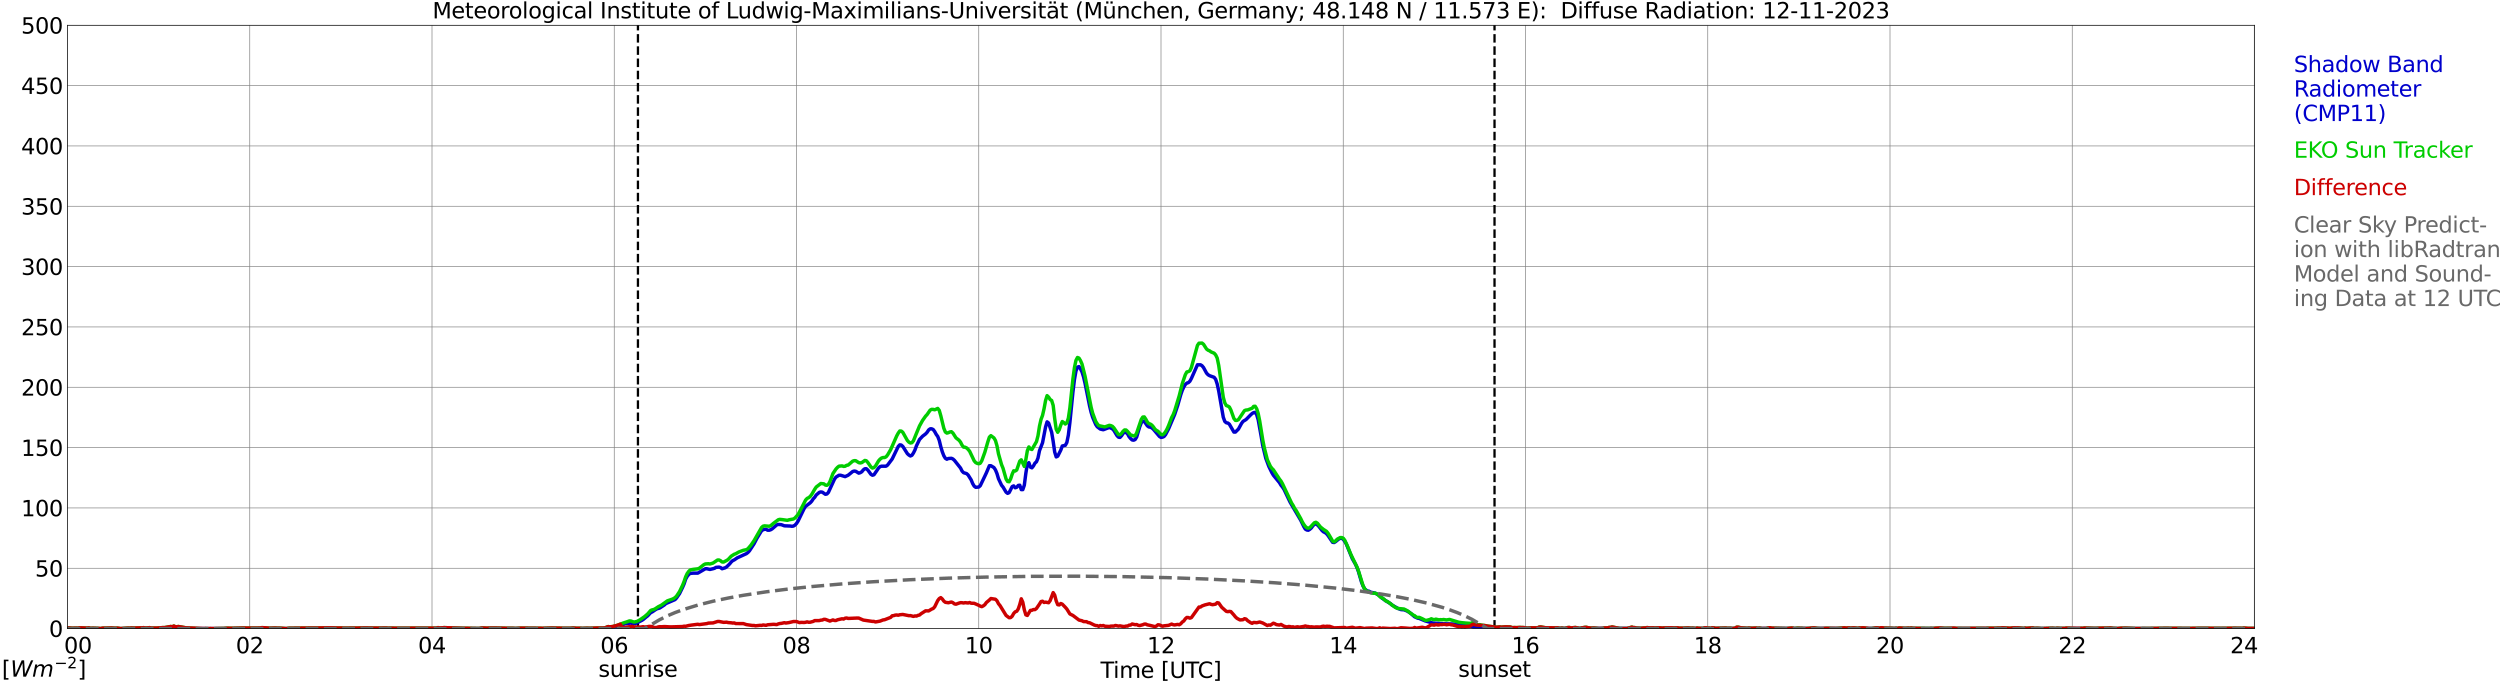 <?xml version="1.0" encoding="utf-8" standalone="no"?>
<!DOCTYPE svg PUBLIC "-//W3C//DTD SVG 1.1//EN"
  "http://www.w3.org/Graphics/SVG/1.1/DTD/svg11.dtd">
<svg xmlns:xlink="http://www.w3.org/1999/xlink" width="1085.4pt" height="296.64pt" viewBox="0 0 1085.4 296.64" xmlns="http://www.w3.org/2000/svg" version="1.1">
 <defs>
  <style type="text/css">*{stroke-linejoin: round; stroke-linecap: butt}</style>
 </defs>
 <g id="figure_1">
  <g id="patch_1">
   <path d="M 0 296.64 
L 1085.4 296.64 
L 1085.4 0 
L 0 0 
z
" style="fill: #ffffff"/>
  </g>
  <g id="axes_1">
   <g id="patch_2">
    <path d="M 29.306 272.909 
L 978.814 272.909 
L 978.814 10.976 
L 29.306 10.976 
z
" style="fill: #ffffff"/>
   </g>
   <g id="patch_3">
    <path d="M 978.814 272.909 
L 978.814 272.909 
L 978.814 10.976 
L 978.814 10.976 
z
" clip-path="url(#p23dd38975a)" style="fill: #d3d3d3; opacity: 0.25; stroke: #d3d3d3; stroke-linejoin: miter"/>
   </g>
   <g id="matplotlib.axis_1">
    <g id="xtick_1">
     <g id="line2d_1">
      <path d="M 29.306 272.909 
L 29.306 10.976 
" clip-path="url(#p23dd38975a)" style="fill: none; stroke: #808080; stroke-width: 0.3; stroke-linecap: square"/>
     </g>
     <g id="line2d_2"/>
     <g id="text_1">
      <!--    00 -->
      <g transform="translate(18.733 283.627) scale(0.095 -0.095)">
       <defs>
        <path id="DejaVuSans-20" transform="scale(0.016)"/>
        <path id="DejaVuSans-30" d="M 2034 4250 
Q 1547 4250 1301 3770 
Q 1056 3291 1056 2328 
Q 1056 1369 1301 889 
Q 1547 409 2034 409 
Q 2525 409 2770 889 
Q 3016 1369 3016 2328 
Q 3016 3291 2770 3770 
Q 2525 4250 2034 4250 
z
M 2034 4750 
Q 2819 4750 3233 4129 
Q 3647 3509 3647 2328 
Q 3647 1150 3233 529 
Q 2819 -91 2034 -91 
Q 1250 -91 836 529 
Q 422 1150 422 2328 
Q 422 3509 836 4129 
Q 1250 4750 2034 4750 
z
" transform="scale(0.016)"/>
       </defs>
       <use xlink:href="#DejaVuSans-20"/>
       <use xlink:href="#DejaVuSans-20" transform="translate(31.787 0)"/>
       <use xlink:href="#DejaVuSans-20" transform="translate(63.574 0)"/>
       <use xlink:href="#DejaVuSans-30" transform="translate(95.361 0)"/>
       <use xlink:href="#DejaVuSans-30" transform="translate(158.984 0)"/>
      </g>
     </g>
    </g>
    <g id="xtick_2">
     <g id="line2d_3">
      <path d="M 108.431 272.909 
L 108.431 10.976 
" clip-path="url(#p23dd38975a)" style="fill: none; stroke: #808080; stroke-width: 0.3; stroke-linecap: square"/>
     </g>
     <g id="line2d_4"/>
     <g id="text_2">
      <!-- 02 -->
      <g transform="translate(102.387 283.627) scale(0.095 -0.095)">
       <defs>
        <path id="DejaVuSans-32" d="M 1228 531 
L 3431 531 
L 3431 0 
L 469 0 
L 469 531 
Q 828 903 1448 1529 
Q 2069 2156 2228 2338 
Q 2531 2678 2651 2914 
Q 2772 3150 2772 3378 
Q 2772 3750 2511 3984 
Q 2250 4219 1831 4219 
Q 1534 4219 1204 4116 
Q 875 4013 500 3803 
L 500 4441 
Q 881 4594 1212 4672 
Q 1544 4750 1819 4750 
Q 2544 4750 2975 4387 
Q 3406 4025 3406 3419 
Q 3406 3131 3298 2873 
Q 3191 2616 2906 2266 
Q 2828 2175 2409 1742 
Q 1991 1309 1228 531 
z
" transform="scale(0.016)"/>
       </defs>
       <use xlink:href="#DejaVuSans-30"/>
       <use xlink:href="#DejaVuSans-32" transform="translate(63.623 0)"/>
      </g>
     </g>
    </g>
    <g id="xtick_3">
     <g id="line2d_5">
      <path d="M 187.557 272.909 
L 187.557 10.976 
" clip-path="url(#p23dd38975a)" style="fill: none; stroke: #808080; stroke-width: 0.3; stroke-linecap: square"/>
     </g>
     <g id="line2d_6"/>
     <g id="text_3">
      <!-- 04 -->
      <g transform="translate(181.513 283.627) scale(0.095 -0.095)">
       <defs>
        <path id="DejaVuSans-34" d="M 2419 4116 
L 825 1625 
L 2419 1625 
L 2419 4116 
z
M 2253 4666 
L 3047 4666 
L 3047 1625 
L 3713 1625 
L 3713 1100 
L 3047 1100 
L 3047 0 
L 2419 0 
L 2419 1100 
L 313 1100 
L 313 1709 
L 2253 4666 
z
" transform="scale(0.016)"/>
       </defs>
       <use xlink:href="#DejaVuSans-30"/>
       <use xlink:href="#DejaVuSans-34" transform="translate(63.623 0)"/>
      </g>
     </g>
    </g>
    <g id="xtick_4">
     <g id="line2d_7">
      <path d="M 266.683 272.909 
L 266.683 10.976 
" clip-path="url(#p23dd38975a)" style="fill: none; stroke: #808080; stroke-width: 0.3; stroke-linecap: square"/>
     </g>
     <g id="line2d_8"/>
     <g id="text_4">
      <!-- 06 -->
      <g transform="translate(260.638 283.627) scale(0.095 -0.095)">
       <defs>
        <path id="DejaVuSans-36" d="M 2113 2584 
Q 1688 2584 1439 2293 
Q 1191 2003 1191 1497 
Q 1191 994 1439 701 
Q 1688 409 2113 409 
Q 2538 409 2786 701 
Q 3034 994 3034 1497 
Q 3034 2003 2786 2293 
Q 2538 2584 2113 2584 
z
M 3366 4563 
L 3366 3988 
Q 3128 4100 2886 4159 
Q 2644 4219 2406 4219 
Q 1781 4219 1451 3797 
Q 1122 3375 1075 2522 
Q 1259 2794 1537 2939 
Q 1816 3084 2150 3084 
Q 2853 3084 3261 2657 
Q 3669 2231 3669 1497 
Q 3669 778 3244 343 
Q 2819 -91 2113 -91 
Q 1303 -91 875 529 
Q 447 1150 447 2328 
Q 447 3434 972 4092 
Q 1497 4750 2381 4750 
Q 2619 4750 2861 4703 
Q 3103 4656 3366 4563 
z
" transform="scale(0.016)"/>
       </defs>
       <use xlink:href="#DejaVuSans-30"/>
       <use xlink:href="#DejaVuSans-36" transform="translate(63.623 0)"/>
      </g>
     </g>
    </g>
    <g id="xtick_5">
     <g id="line2d_9">
      <path d="M 345.808 272.909 
L 345.808 10.976 
" clip-path="url(#p23dd38975a)" style="fill: none; stroke: #808080; stroke-width: 0.3; stroke-linecap: square"/>
     </g>
     <g id="line2d_10"/>
     <g id="text_5">
      <!-- 08 -->
      <g transform="translate(339.764 283.627) scale(0.095 -0.095)">
       <defs>
        <path id="DejaVuSans-38" d="M 2034 2216 
Q 1584 2216 1326 1975 
Q 1069 1734 1069 1313 
Q 1069 891 1326 650 
Q 1584 409 2034 409 
Q 2484 409 2743 651 
Q 3003 894 3003 1313 
Q 3003 1734 2745 1975 
Q 2488 2216 2034 2216 
z
M 1403 2484 
Q 997 2584 770 2862 
Q 544 3141 544 3541 
Q 544 4100 942 4425 
Q 1341 4750 2034 4750 
Q 2731 4750 3128 4425 
Q 3525 4100 3525 3541 
Q 3525 3141 3298 2862 
Q 3072 2584 2669 2484 
Q 3125 2378 3379 2068 
Q 3634 1759 3634 1313 
Q 3634 634 3220 271 
Q 2806 -91 2034 -91 
Q 1263 -91 848 271 
Q 434 634 434 1313 
Q 434 1759 690 2068 
Q 947 2378 1403 2484 
z
M 1172 3481 
Q 1172 3119 1398 2916 
Q 1625 2713 2034 2713 
Q 2441 2713 2670 2916 
Q 2900 3119 2900 3481 
Q 2900 3844 2670 4047 
Q 2441 4250 2034 4250 
Q 1625 4250 1398 4047 
Q 1172 3844 1172 3481 
z
" transform="scale(0.016)"/>
       </defs>
       <use xlink:href="#DejaVuSans-30"/>
       <use xlink:href="#DejaVuSans-38" transform="translate(63.623 0)"/>
      </g>
     </g>
    </g>
    <g id="xtick_6">
     <g id="line2d_11">
      <path d="M 424.934 272.909 
L 424.934 10.976 
" clip-path="url(#p23dd38975a)" style="fill: none; stroke: #808080; stroke-width: 0.3; stroke-linecap: square"/>
     </g>
     <g id="line2d_12"/>
     <g id="text_6">
      <!-- 10 -->
      <g transform="translate(418.89 283.627) scale(0.095 -0.095)">
       <defs>
        <path id="DejaVuSans-31" d="M 794 531 
L 1825 531 
L 1825 4091 
L 703 3866 
L 703 4441 
L 1819 4666 
L 2450 4666 
L 2450 531 
L 3481 531 
L 3481 0 
L 794 0 
L 794 531 
z
" transform="scale(0.016)"/>
       </defs>
       <use xlink:href="#DejaVuSans-31"/>
       <use xlink:href="#DejaVuSans-30" transform="translate(63.623 0)"/>
      </g>
     </g>
    </g>
    <g id="xtick_7">
     <g id="line2d_13">
      <path d="M 504.06 272.909 
L 504.06 10.976 
" clip-path="url(#p23dd38975a)" style="fill: none; stroke: #808080; stroke-width: 0.3; stroke-linecap: square"/>
     </g>
     <g id="line2d_14"/>
     <g id="text_7">
      <!-- 12 -->
      <g transform="translate(498.015 283.627) scale(0.095 -0.095)">
       <use xlink:href="#DejaVuSans-31"/>
       <use xlink:href="#DejaVuSans-32" transform="translate(63.623 0)"/>
      </g>
     </g>
    </g>
    <g id="xtick_8">
     <g id="line2d_15">
      <path d="M 583.185 272.909 
L 583.185 10.976 
" clip-path="url(#p23dd38975a)" style="fill: none; stroke: #808080; stroke-width: 0.3; stroke-linecap: square"/>
     </g>
     <g id="line2d_16"/>
     <g id="text_8">
      <!-- 14 -->
      <g transform="translate(577.141 283.627) scale(0.095 -0.095)">
       <use xlink:href="#DejaVuSans-31"/>
       <use xlink:href="#DejaVuSans-34" transform="translate(63.623 0)"/>
      </g>
     </g>
    </g>
    <g id="xtick_9">
     <g id="line2d_17">
      <path d="M 662.311 272.909 
L 662.311 10.976 
" clip-path="url(#p23dd38975a)" style="fill: none; stroke: #808080; stroke-width: 0.3; stroke-linecap: square"/>
     </g>
     <g id="line2d_18"/>
     <g id="text_9">
      <!-- 16 -->
      <g transform="translate(656.267 283.627) scale(0.095 -0.095)">
       <use xlink:href="#DejaVuSans-31"/>
       <use xlink:href="#DejaVuSans-36" transform="translate(63.623 0)"/>
      </g>
     </g>
    </g>
    <g id="xtick_10">
     <g id="line2d_19">
      <path d="M 741.437 272.909 
L 741.437 10.976 
" clip-path="url(#p23dd38975a)" style="fill: none; stroke: #808080; stroke-width: 0.3; stroke-linecap: square"/>
     </g>
     <g id="line2d_20"/>
     <g id="text_10">
      <!-- 18 -->
      <g transform="translate(735.392 283.627) scale(0.095 -0.095)">
       <use xlink:href="#DejaVuSans-31"/>
       <use xlink:href="#DejaVuSans-38" transform="translate(63.623 0)"/>
      </g>
     </g>
    </g>
    <g id="xtick_11">
     <g id="line2d_21">
      <path d="M 820.562 272.909 
L 820.562 10.976 
" clip-path="url(#p23dd38975a)" style="fill: none; stroke: #808080; stroke-width: 0.3; stroke-linecap: square"/>
     </g>
     <g id="line2d_22"/>
     <g id="text_11">
      <!-- 20 -->
      <g transform="translate(814.518 283.627) scale(0.095 -0.095)">
       <use xlink:href="#DejaVuSans-32"/>
       <use xlink:href="#DejaVuSans-30" transform="translate(63.623 0)"/>
      </g>
     </g>
    </g>
    <g id="xtick_12">
     <g id="line2d_23">
      <path d="M 899.688 272.909 
L 899.688 10.976 
" clip-path="url(#p23dd38975a)" style="fill: none; stroke: #808080; stroke-width: 0.3; stroke-linecap: square"/>
     </g>
     <g id="line2d_24"/>
     <g id="text_12">
      <!-- 22 -->
      <g transform="translate(893.644 283.627) scale(0.095 -0.095)">
       <use xlink:href="#DejaVuSans-32"/>
       <use xlink:href="#DejaVuSans-32" transform="translate(63.623 0)"/>
      </g>
     </g>
    </g>
    <g id="xtick_13">
     <g id="line2d_25">
      <path d="M 978.814 272.909 
L 978.814 10.976 
" clip-path="url(#p23dd38975a)" style="fill: none; stroke: #808080; stroke-width: 0.3; stroke-linecap: square"/>
     </g>
     <g id="line2d_26"/>
     <g id="text_13">
      <!-- 24    -->
      <g transform="translate(968.241 283.627) scale(0.095 -0.095)">
       <use xlink:href="#DejaVuSans-32"/>
       <use xlink:href="#DejaVuSans-34" transform="translate(63.623 0)"/>
       <use xlink:href="#DejaVuSans-20" transform="translate(127.246 0)"/>
       <use xlink:href="#DejaVuSans-20" transform="translate(159.033 0)"/>
       <use xlink:href="#DejaVuSans-20" transform="translate(190.82 0)"/>
      </g>
     </g>
    </g>
    <g id="text_14">
     <!-- Time [UTC] -->
     <g transform="translate(477.806 294.322) scale(0.095 -0.095)">
      <defs>
       <path id="DejaVuSans-54" d="M -19 4666 
L 3928 4666 
L 3928 4134 
L 2272 4134 
L 2272 0 
L 1638 0 
L 1638 4134 
L -19 4134 
L -19 4666 
z
" transform="scale(0.016)"/>
       <path id="DejaVuSans-69" d="M 603 3500 
L 1178 3500 
L 1178 0 
L 603 0 
L 603 3500 
z
M 603 4863 
L 1178 4863 
L 1178 4134 
L 603 4134 
L 603 4863 
z
" transform="scale(0.016)"/>
       <path id="DejaVuSans-6d" d="M 3328 2828 
Q 3544 3216 3844 3400 
Q 4144 3584 4550 3584 
Q 5097 3584 5394 3201 
Q 5691 2819 5691 2113 
L 5691 0 
L 5113 0 
L 5113 2094 
Q 5113 2597 4934 2840 
Q 4756 3084 4391 3084 
Q 3944 3084 3684 2787 
Q 3425 2491 3425 1978 
L 3425 0 
L 2847 0 
L 2847 2094 
Q 2847 2600 2669 2842 
Q 2491 3084 2119 3084 
Q 1678 3084 1418 2786 
Q 1159 2488 1159 1978 
L 1159 0 
L 581 0 
L 581 3500 
L 1159 3500 
L 1159 2956 
Q 1356 3278 1631 3431 
Q 1906 3584 2284 3584 
Q 2666 3584 2933 3390 
Q 3200 3197 3328 2828 
z
" transform="scale(0.016)"/>
       <path id="DejaVuSans-65" d="M 3597 1894 
L 3597 1613 
L 953 1613 
Q 991 1019 1311 708 
Q 1631 397 2203 397 
Q 2534 397 2845 478 
Q 3156 559 3463 722 
L 3463 178 
Q 3153 47 2828 -22 
Q 2503 -91 2169 -91 
Q 1331 -91 842 396 
Q 353 884 353 1716 
Q 353 2575 817 3079 
Q 1281 3584 2069 3584 
Q 2775 3584 3186 3129 
Q 3597 2675 3597 1894 
z
M 3022 2063 
Q 3016 2534 2758 2815 
Q 2500 3097 2075 3097 
Q 1594 3097 1305 2825 
Q 1016 2553 972 2059 
L 3022 2063 
z
" transform="scale(0.016)"/>
       <path id="DejaVuSans-5b" d="M 550 4863 
L 1875 4863 
L 1875 4416 
L 1125 4416 
L 1125 -397 
L 1875 -397 
L 1875 -844 
L 550 -844 
L 550 4863 
z
" transform="scale(0.016)"/>
       <path id="DejaVuSans-55" d="M 556 4666 
L 1191 4666 
L 1191 1831 
Q 1191 1081 1462 751 
Q 1734 422 2344 422 
Q 2950 422 3222 751 
Q 3494 1081 3494 1831 
L 3494 4666 
L 4128 4666 
L 4128 1753 
Q 4128 841 3676 375 
Q 3225 -91 2344 -91 
Q 1459 -91 1007 375 
Q 556 841 556 1753 
L 556 4666 
z
" transform="scale(0.016)"/>
       <path id="DejaVuSans-43" d="M 4122 4306 
L 4122 3641 
Q 3803 3938 3442 4084 
Q 3081 4231 2675 4231 
Q 1875 4231 1450 3742 
Q 1025 3253 1025 2328 
Q 1025 1406 1450 917 
Q 1875 428 2675 428 
Q 3081 428 3442 575 
Q 3803 722 4122 1019 
L 4122 359 
Q 3791 134 3420 21 
Q 3050 -91 2638 -91 
Q 1578 -91 968 557 
Q 359 1206 359 2328 
Q 359 3453 968 4101 
Q 1578 4750 2638 4750 
Q 3056 4750 3426 4639 
Q 3797 4528 4122 4306 
z
" transform="scale(0.016)"/>
       <path id="DejaVuSans-5d" d="M 1947 4863 
L 1947 -844 
L 622 -844 
L 622 -397 
L 1369 -397 
L 1369 4416 
L 622 4416 
L 622 4863 
L 1947 4863 
z
" transform="scale(0.016)"/>
      </defs>
      <use xlink:href="#DejaVuSans-54"/>
      <use xlink:href="#DejaVuSans-69" transform="translate(57.959 0)"/>
      <use xlink:href="#DejaVuSans-6d" transform="translate(85.742 0)"/>
      <use xlink:href="#DejaVuSans-65" transform="translate(183.154 0)"/>
      <use xlink:href="#DejaVuSans-20" transform="translate(244.678 0)"/>
      <use xlink:href="#DejaVuSans-5b" transform="translate(276.465 0)"/>
      <use xlink:href="#DejaVuSans-55" transform="translate(315.479 0)"/>
      <use xlink:href="#DejaVuSans-54" transform="translate(388.672 0)"/>
      <use xlink:href="#DejaVuSans-43" transform="translate(443.881 0)"/>
      <use xlink:href="#DejaVuSans-5d" transform="translate(513.705 0)"/>
     </g>
    </g>
   </g>
   <g id="matplotlib.axis_2">
    <g id="ytick_1">
     <g id="line2d_27">
      <path d="M 29.306 272.909 
L 978.814 272.909 
" clip-path="url(#p23dd38975a)" style="fill: none; stroke: #808080; stroke-width: 0.3; stroke-linecap: square"/>
     </g>
     <g id="line2d_28"/>
     <g id="text_15">
      <!-- 0 -->
      <g transform="translate(21.261 276.518) scale(0.095 -0.095)">
       <use xlink:href="#DejaVuSans-30"/>
      </g>
     </g>
    </g>
    <g id="ytick_2">
     <g id="line2d_29">
      <path d="M 29.306 246.715 
L 978.814 246.715 
" clip-path="url(#p23dd38975a)" style="fill: none; stroke: #808080; stroke-width: 0.3; stroke-linecap: square"/>
     </g>
     <g id="line2d_30"/>
     <g id="text_16">
      <!-- 50 -->
      <g transform="translate(15.217 250.325) scale(0.095 -0.095)">
       <defs>
        <path id="DejaVuSans-35" d="M 691 4666 
L 3169 4666 
L 3169 4134 
L 1269 4134 
L 1269 2991 
Q 1406 3038 1543 3061 
Q 1681 3084 1819 3084 
Q 2600 3084 3056 2656 
Q 3513 2228 3513 1497 
Q 3513 744 3044 326 
Q 2575 -91 1722 -91 
Q 1428 -91 1123 -41 
Q 819 9 494 109 
L 494 744 
Q 775 591 1075 516 
Q 1375 441 1709 441 
Q 2250 441 2565 725 
Q 2881 1009 2881 1497 
Q 2881 1984 2565 2268 
Q 2250 2553 1709 2553 
Q 1456 2553 1204 2497 
Q 953 2441 691 2322 
L 691 4666 
z
" transform="scale(0.016)"/>
       </defs>
       <use xlink:href="#DejaVuSans-35"/>
       <use xlink:href="#DejaVuSans-30" transform="translate(63.623 0)"/>
      </g>
     </g>
    </g>
    <g id="ytick_3">
     <g id="line2d_31">
      <path d="M 29.306 220.522 
L 978.814 220.522 
" clip-path="url(#p23dd38975a)" style="fill: none; stroke: #808080; stroke-width: 0.3; stroke-linecap: square"/>
     </g>
     <g id="line2d_32"/>
     <g id="text_17">
      <!-- 100 -->
      <g transform="translate(9.173 224.131) scale(0.095 -0.095)">
       <use xlink:href="#DejaVuSans-31"/>
       <use xlink:href="#DejaVuSans-30" transform="translate(63.623 0)"/>
       <use xlink:href="#DejaVuSans-30" transform="translate(127.246 0)"/>
      </g>
     </g>
    </g>
    <g id="ytick_4">
     <g id="line2d_33">
      <path d="M 29.306 194.329 
L 978.814 194.329 
" clip-path="url(#p23dd38975a)" style="fill: none; stroke: #808080; stroke-width: 0.3; stroke-linecap: square"/>
     </g>
     <g id="line2d_34"/>
     <g id="text_18">
      <!-- 150 -->
      <g transform="translate(9.173 197.938) scale(0.095 -0.095)">
       <use xlink:href="#DejaVuSans-31"/>
       <use xlink:href="#DejaVuSans-35" transform="translate(63.623 0)"/>
       <use xlink:href="#DejaVuSans-30" transform="translate(127.246 0)"/>
      </g>
     </g>
    </g>
    <g id="ytick_5">
     <g id="line2d_35">
      <path d="M 29.306 168.136 
L 978.814 168.136 
" clip-path="url(#p23dd38975a)" style="fill: none; stroke: #808080; stroke-width: 0.3; stroke-linecap: square"/>
     </g>
     <g id="line2d_36"/>
     <g id="text_19">
      <!-- 200 -->
      <g transform="translate(9.173 171.745) scale(0.095 -0.095)">
       <use xlink:href="#DejaVuSans-32"/>
       <use xlink:href="#DejaVuSans-30" transform="translate(63.623 0)"/>
       <use xlink:href="#DejaVuSans-30" transform="translate(127.246 0)"/>
      </g>
     </g>
    </g>
    <g id="ytick_6">
     <g id="line2d_37">
      <path d="M 29.306 141.942 
L 978.814 141.942 
" clip-path="url(#p23dd38975a)" style="fill: none; stroke: #808080; stroke-width: 0.3; stroke-linecap: square"/>
     </g>
     <g id="line2d_38"/>
     <g id="text_20">
      <!-- 250 -->
      <g transform="translate(9.173 145.551) scale(0.095 -0.095)">
       <use xlink:href="#DejaVuSans-32"/>
       <use xlink:href="#DejaVuSans-35" transform="translate(63.623 0)"/>
       <use xlink:href="#DejaVuSans-30" transform="translate(127.246 0)"/>
      </g>
     </g>
    </g>
    <g id="ytick_7">
     <g id="line2d_39">
      <path d="M 29.306 115.749 
L 978.814 115.749 
" clip-path="url(#p23dd38975a)" style="fill: none; stroke: #808080; stroke-width: 0.3; stroke-linecap: square"/>
     </g>
     <g id="line2d_40"/>
     <g id="text_21">
      <!-- 300 -->
      <g transform="translate(9.173 119.358) scale(0.095 -0.095)">
       <defs>
        <path id="DejaVuSans-33" d="M 2597 2516 
Q 3050 2419 3304 2112 
Q 3559 1806 3559 1356 
Q 3559 666 3084 287 
Q 2609 -91 1734 -91 
Q 1441 -91 1130 -33 
Q 819 25 488 141 
L 488 750 
Q 750 597 1062 519 
Q 1375 441 1716 441 
Q 2309 441 2620 675 
Q 2931 909 2931 1356 
Q 2931 1769 2642 2001 
Q 2353 2234 1838 2234 
L 1294 2234 
L 1294 2753 
L 1863 2753 
Q 2328 2753 2575 2939 
Q 2822 3125 2822 3475 
Q 2822 3834 2567 4026 
Q 2313 4219 1838 4219 
Q 1578 4219 1281 4162 
Q 984 4106 628 3988 
L 628 4550 
Q 988 4650 1302 4700 
Q 1616 4750 1894 4750 
Q 2613 4750 3031 4423 
Q 3450 4097 3450 3541 
Q 3450 3153 3228 2886 
Q 3006 2619 2597 2516 
z
" transform="scale(0.016)"/>
       </defs>
       <use xlink:href="#DejaVuSans-33"/>
       <use xlink:href="#DejaVuSans-30" transform="translate(63.623 0)"/>
       <use xlink:href="#DejaVuSans-30" transform="translate(127.246 0)"/>
      </g>
     </g>
    </g>
    <g id="ytick_8">
     <g id="line2d_41">
      <path d="M 29.306 89.556 
L 978.814 89.556 
" clip-path="url(#p23dd38975a)" style="fill: none; stroke: #808080; stroke-width: 0.3; stroke-linecap: square"/>
     </g>
     <g id="line2d_42"/>
     <g id="text_22">
      <!-- 350 -->
      <g transform="translate(9.173 93.165) scale(0.095 -0.095)">
       <use xlink:href="#DejaVuSans-33"/>
       <use xlink:href="#DejaVuSans-35" transform="translate(63.623 0)"/>
       <use xlink:href="#DejaVuSans-30" transform="translate(127.246 0)"/>
      </g>
     </g>
    </g>
    <g id="ytick_9">
     <g id="line2d_43">
      <path d="M 29.306 63.362 
L 978.814 63.362 
" clip-path="url(#p23dd38975a)" style="fill: none; stroke: #808080; stroke-width: 0.3; stroke-linecap: square"/>
     </g>
     <g id="line2d_44"/>
     <g id="text_23">
      <!-- 400 -->
      <g transform="translate(9.173 66.972) scale(0.095 -0.095)">
       <use xlink:href="#DejaVuSans-34"/>
       <use xlink:href="#DejaVuSans-30" transform="translate(63.623 0)"/>
       <use xlink:href="#DejaVuSans-30" transform="translate(127.246 0)"/>
      </g>
     </g>
    </g>
    <g id="ytick_10">
     <g id="line2d_45">
      <path d="M 29.306 37.169 
L 978.814 37.169 
" clip-path="url(#p23dd38975a)" style="fill: none; stroke: #808080; stroke-width: 0.3; stroke-linecap: square"/>
     </g>
     <g id="line2d_46"/>
     <g id="text_24">
      <!-- 450 -->
      <g transform="translate(9.173 40.778) scale(0.095 -0.095)">
       <use xlink:href="#DejaVuSans-34"/>
       <use xlink:href="#DejaVuSans-35" transform="translate(63.623 0)"/>
       <use xlink:href="#DejaVuSans-30" transform="translate(127.246 0)"/>
      </g>
     </g>
    </g>
    <g id="ytick_11">
     <g id="line2d_47">
      <path d="M 29.306 10.976 
L 978.814 10.976 
" clip-path="url(#p23dd38975a)" style="fill: none; stroke: #808080; stroke-width: 0.3; stroke-linecap: square"/>
     </g>
     <g id="line2d_48"/>
     <g id="text_25">
      <!-- 500 -->
      <g transform="translate(9.173 14.585) scale(0.095 -0.095)">
       <use xlink:href="#DejaVuSans-35"/>
       <use xlink:href="#DejaVuSans-30" transform="translate(63.623 0)"/>
       <use xlink:href="#DejaVuSans-30" transform="translate(127.246 0)"/>
      </g>
     </g>
    </g>
   </g>
   <g id="line2d_49">
    <path d="M 276.969 272.909 
L 276.969 10.976 
" clip-path="url(#p23dd38975a)" style="fill: none; stroke-dasharray: 3.7,1.6; stroke-dashoffset: 0; stroke: #000000"/>
   </g>
   <g id="line2d_50">
    <path d="M 648.86 272.909 
L 648.86 10.976 
" clip-path="url(#p23dd38975a)" style="fill: none; stroke-dasharray: 3.7,1.6; stroke-dashoffset: 0; stroke: #000000"/>
   </g>
   <g id="line2d_51">
    <path d="M 29.306 272.909 
L 269.32 272.909 
L 269.98 271.206 
L 270.639 271.101 
L 271.298 270.803 
L 273.936 270.499 
L 274.595 270.803 
L 275.914 270.703 
L 278.552 269.394 
L 279.211 268.99 
L 280.53 267.88 
L 281.189 267.377 
L 282.508 265.968 
L 283.167 265.664 
L 284.486 264.757 
L 285.145 264.354 
L 286.464 263.951 
L 288.442 262.641 
L 289.102 262.039 
L 293.058 260.326 
L 293.717 259.618 
L 295.036 257.706 
L 296.355 254.987 
L 297.014 253.473 
L 297.674 251.456 
L 298.333 250.252 
L 298.992 249.445 
L 299.652 248.942 
L 300.971 248.837 
L 302.949 248.837 
L 306.246 246.925 
L 306.905 246.925 
L 308.224 247.229 
L 309.543 246.925 
L 310.202 246.726 
L 310.861 246.323 
L 312.18 246.218 
L 312.839 246.422 
L 313.499 246.925 
L 314.818 246.522 
L 315.477 246.118 
L 316.796 244.809 
L 317.455 244.002 
L 318.114 243.399 
L 318.774 243.096 
L 320.093 242.189 
L 324.049 240.377 
L 324.708 239.874 
L 325.368 239.167 
L 327.346 236.144 
L 328.665 233.629 
L 330.643 230.402 
L 331.302 229.999 
L 331.961 229.8 
L 332.621 229.8 
L 333.28 230.203 
L 333.94 230.203 
L 334.599 229.999 
L 335.258 229.596 
L 337.236 227.882 
L 337.896 227.683 
L 339.215 227.783 
L 340.533 228.286 
L 343.171 228.391 
L 343.83 228.49 
L 344.49 228.391 
L 345.149 227.987 
L 345.808 227.28 
L 346.468 226.274 
L 349.105 220.831 
L 349.765 219.825 
L 351.743 218.317 
L 352.402 217.609 
L 353.062 216.604 
L 353.721 215.896 
L 354.38 214.891 
L 355.699 213.78 
L 356.359 213.581 
L 357.018 213.68 
L 358.337 214.587 
L 358.996 214.487 
L 359.655 213.78 
L 362.293 208.038 
L 362.952 207.132 
L 364.271 206.325 
L 364.93 206.325 
L 366.909 206.928 
L 368.227 206.325 
L 370.206 204.712 
L 370.865 204.513 
L 371.524 204.612 
L 372.843 205.419 
L 373.502 205.22 
L 374.162 204.817 
L 374.821 204.01 
L 375.481 203.507 
L 376.14 203.507 
L 376.799 204.109 
L 378.118 205.922 
L 378.777 206.325 
L 379.437 206.126 
L 380.756 204.209 
L 381.415 203.203 
L 382.074 202.601 
L 382.734 202.396 
L 384.712 202.396 
L 385.371 201.893 
L 387.349 199.274 
L 389.987 193.831 
L 390.646 193.129 
L 391.306 193.229 
L 391.965 193.831 
L 393.943 196.959 
L 394.603 197.561 
L 395.262 197.964 
L 395.921 197.661 
L 396.581 196.655 
L 397.24 195.345 
L 397.899 193.533 
L 399.218 190.814 
L 400.537 189.399 
L 401.856 188.393 
L 402.515 187.686 
L 403.175 186.68 
L 403.834 186.178 
L 404.493 186.178 
L 405.153 186.481 
L 405.812 187.388 
L 406.471 188.593 
L 407.131 189.504 
L 407.79 191.212 
L 408.45 193.936 
L 409.109 196.152 
L 409.768 197.865 
L 410.428 198.97 
L 411.087 199.374 
L 411.746 199.07 
L 413.065 198.97 
L 413.725 199.274 
L 414.384 199.877 
L 417.022 203.203 
L 417.681 204.513 
L 418.34 205.22 
L 419.659 205.618 
L 420.318 206.226 
L 421.637 208.342 
L 422.297 209.951 
L 422.956 211.061 
L 423.615 211.564 
L 424.934 211.465 
L 425.593 210.857 
L 427.572 206.729 
L 428.231 205.32 
L 429.55 202.197 
L 430.209 202.197 
L 431.528 202.999 
L 432.187 204.01 
L 432.847 205.618 
L 433.506 207.839 
L 434.825 210.658 
L 435.484 211.465 
L 436.803 213.68 
L 437.462 214.183 
L 438.122 213.88 
L 439.44 211.26 
L 440.1 210.962 
L 440.759 211.768 
L 441.419 211.564 
L 442.078 210.757 
L 442.737 210.658 
L 443.397 212.57 
L 444.056 212.57 
L 444.716 210.658 
L 445.375 205.519 
L 446.034 201.391 
L 446.694 200.888 
L 447.353 202.8 
L 448.012 203.104 
L 448.672 202.297 
L 449.331 201.087 
L 449.991 200.484 
L 450.65 198.871 
L 451.309 195.649 
L 452.628 192.223 
L 453.947 185.371 
L 454.606 183.155 
L 455.266 183.658 
L 456.584 187.686 
L 457.244 191.615 
L 457.903 196.251 
L 458.563 198.368 
L 459.222 198.064 
L 460.541 195.445 
L 461.2 193.632 
L 462.519 193.328 
L 463.178 192.123 
L 463.838 188.896 
L 464.497 183.459 
L 465.816 170.257 
L 466.475 164.819 
L 467.134 161.09 
L 467.794 159.382 
L 468.453 159.177 
L 469.113 160.183 
L 469.772 161.493 
L 470.431 163.609 
L 471.091 166.433 
L 473.069 176.303 
L 473.728 179.027 
L 474.388 181.138 
L 475.706 184.265 
L 476.366 185.271 
L 477.685 186.277 
L 479.003 186.581 
L 480.322 186.078 
L 481.641 185.575 
L 482.96 186.178 
L 483.619 186.885 
L 484.938 189.101 
L 485.597 189.803 
L 486.256 189.902 
L 486.916 189.2 
L 487.575 188.194 
L 488.235 187.587 
L 488.894 187.791 
L 489.553 188.393 
L 490.213 189.604 
L 490.872 190.41 
L 491.532 191.013 
L 492.191 191.112 
L 492.85 190.814 
L 493.51 189.703 
L 494.828 185.271 
L 495.488 183.558 
L 496.147 182.751 
L 496.807 182.956 
L 498.125 184.868 
L 498.785 185.371 
L 499.444 185.47 
L 500.103 185.774 
L 500.763 186.377 
L 503.4 189.504 
L 504.06 189.902 
L 504.719 189.803 
L 505.379 189.504 
L 506.038 188.697 
L 507.357 186.178 
L 509.994 179.933 
L 511.313 176.004 
L 512.632 171.368 
L 513.291 169.456 
L 513.95 168.041 
L 514.61 166.936 
L 515.269 166.328 
L 515.929 166.129 
L 516.588 165.527 
L 517.247 164.317 
L 519.885 158.371 
L 521.204 158.371 
L 521.863 158.774 
L 522.522 159.581 
L 523.841 162.001 
L 524.501 162.703 
L 525.16 163.106 
L 527.138 163.814 
L 527.797 164.72 
L 528.457 166.732 
L 529.116 169.754 
L 531.094 181.138 
L 531.754 182.956 
L 532.413 183.558 
L 533.073 183.658 
L 533.732 184.161 
L 535.71 187.587 
L 536.369 187.587 
L 537.688 186.277 
L 539.007 183.862 
L 539.666 182.956 
L 540.985 182.149 
L 542.963 180.132 
L 543.623 179.53 
L 544.282 179.126 
L 544.941 179.027 
L 545.601 180.033 
L 546.26 182.249 
L 547.579 189.604 
L 548.238 193.433 
L 549.557 198.97 
L 550.876 202.496 
L 552.195 205.22 
L 552.854 206.325 
L 555.491 209.547 
L 556.151 210.658 
L 556.81 211.465 
L 557.47 212.47 
L 560.107 218.013 
L 564.723 225.871 
L 566.042 228.59 
L 566.701 229.7 
L 567.36 230.104 
L 568.02 230.203 
L 568.679 229.8 
L 569.338 229.192 
L 569.998 228.286 
L 570.657 227.584 
L 571.317 227.484 
L 571.976 227.882 
L 572.635 228.59 
L 573.954 230.303 
L 574.613 230.905 
L 575.273 231.209 
L 575.932 231.712 
L 576.592 232.519 
L 578.57 235.442 
L 579.229 235.541 
L 579.889 235.138 
L 581.207 234.033 
L 581.867 233.729 
L 582.526 233.729 
L 583.185 234.132 
L 583.845 235.039 
L 584.504 236.144 
L 587.142 242.593 
L 588.46 244.908 
L 589.12 246.323 
L 589.779 248.135 
L 591.098 252.667 
L 591.757 254.38 
L 592.417 255.59 
L 593.076 256.192 
L 593.736 256.596 
L 594.395 256.695 
L 595.054 257.099 
L 597.032 257.502 
L 598.351 258.209 
L 599.011 258.612 
L 599.67 259.419 
L 601.648 260.828 
L 603.626 262.039 
L 604.286 262.641 
L 606.923 264.155 
L 608.242 264.658 
L 609.561 264.757 
L 610.879 265.26 
L 612.198 266.067 
L 614.176 267.78 
L 615.495 268.383 
L 616.154 268.482 
L 618.792 269.593 
L 622.089 270.499 
L 624.067 270.599 
L 626.045 270.803 
L 630.661 270.902 
L 632.639 271.101 
L 633.298 271.002 
L 633.958 271.206 
L 634.617 271.101 
L 635.276 271.306 
L 636.595 271.405 
L 637.914 271.709 
L 641.211 272.615 
L 642.53 272.615 
L 643.189 272.815 
L 978.154 272.909 
L 978.154 272.909 
" clip-path="url(#p23dd38975a)" style="fill: none; stroke: #0000cc; stroke-width: 1.5; stroke-linecap: square"/>
   </g>
   <g id="line2d_52">
    <path d="M 28.646 272.697 
L 29.965 272.607 
L 31.284 272.742 
L 33.262 272.691 
L 33.921 272.736 
L 34.581 272.561 
L 37.878 272.697 
L 38.537 272.581 
L 39.197 272.765 
L 40.515 272.739 
L 42.493 272.811 
L 43.812 272.889 
L 44.472 272.724 
L 46.45 272.692 
L 48.428 272.626 
L 49.747 272.741 
L 51.065 272.707 
L 52.384 272.91 
L 55.681 272.669 
L 56.34 272.709 
L 57 272.62 
L 58.319 272.688 
L 59.637 272.611 
L 61.615 272.594 
L 62.275 272.503 
L 62.934 272.641 
L 63.594 272.664 
L 64.912 272.495 
L 65.572 272.677 
L 68.209 272.673 
L 69.528 272.562 
L 70.847 272.462 
L 71.506 272.474 
L 74.144 272.001 
L 74.803 272.138 
L 75.462 271.806 
L 76.122 272.085 
L 76.781 272.114 
L 77.441 272.01 
L 80.737 272.577 
L 86.672 272.934 
L 87.991 272.986 
L 89.969 272.921 
L 91.288 272.952 
L 92.606 272.945 
L 97.222 272.84 
L 98.541 272.722 
L 100.519 272.78 
L 105.794 272.639 
L 107.113 272.68 
L 111.728 272.679 
L 113.047 272.631 
L 113.707 272.493 
L 115.025 272.549 
L 117.003 272.733 
L 119.641 272.635 
L 120.3 272.711 
L 121.619 272.72 
L 124.257 272.92 
L 125.575 272.742 
L 135.466 272.648 
L 137.444 272.649 
L 143.379 272.547 
L 146.676 272.648 
L 147.994 272.641 
L 149.313 272.712 
L 150.632 272.7 
L 155.907 272.662 
L 158.544 272.617 
L 163.819 272.695 
L 167.776 272.641 
L 168.435 272.727 
L 169.754 272.704 
L 172.391 272.744 
L 175.029 272.733 
L 179.645 272.717 
L 189.535 272.693 
L 190.195 272.48 
L 190.854 272.643 
L 192.832 272.483 
L 201.404 272.776 
L 202.723 272.768 
L 207.998 272.862 
L 209.317 272.613 
L 211.295 272.712 
L 213.273 272.647 
L 214.592 272.638 
L 219.867 272.765 
L 222.504 272.75 
L 223.823 272.846 
L 225.801 272.712 
L 230.417 272.725 
L 235.692 272.787 
L 239.648 272.646 
L 240.967 272.687 
L 242.286 272.697 
L 244.264 272.757 
L 247.561 272.763 
L 248.88 272.645 
L 250.198 272.759 
L 252.176 272.766 
L 252.836 272.82 
L 254.814 272.73 
L 256.133 272.777 
L 259.43 272.646 
L 262.067 272.637 
L 262.726 272.562 
L 264.045 272.033 
L 264.705 272.15 
L 266.023 272.017 
L 268.002 271.498 
L 269.32 270.989 
L 270.639 270.473 
L 271.958 270.055 
L 273.277 269.576 
L 273.936 269.627 
L 275.255 270.09 
L 276.573 269.792 
L 277.892 269.066 
L 279.87 267.694 
L 281.189 266.546 
L 282.508 265.041 
L 283.167 264.774 
L 283.827 264.632 
L 284.486 264.3 
L 285.805 263.414 
L 287.124 262.757 
L 289.761 260.857 
L 291.739 260.186 
L 292.399 259.889 
L 293.058 259.466 
L 293.717 258.826 
L 295.036 256.84 
L 296.355 254.096 
L 297.014 252.43 
L 297.674 250.456 
L 298.333 249.035 
L 298.992 248.109 
L 299.652 247.45 
L 300.971 247.198 
L 302.949 246.962 
L 303.608 246.704 
L 305.586 245.151 
L 306.246 244.841 
L 307.564 244.747 
L 308.224 244.865 
L 309.543 244.474 
L 311.521 243.138 
L 312.18 243.119 
L 312.839 243.46 
L 313.499 243.988 
L 314.158 244.021 
L 315.477 243.336 
L 316.136 242.904 
L 317.455 241.484 
L 318.774 240.64 
L 319.433 240.409 
L 320.752 239.655 
L 322.73 238.917 
L 324.049 238.646 
L 324.708 238.245 
L 326.027 236.703 
L 327.346 234.781 
L 330.643 229.026 
L 331.302 228.434 
L 331.961 228.307 
L 333.94 228.477 
L 334.599 228.237 
L 335.918 227.128 
L 337.896 225.655 
L 338.555 225.481 
L 339.874 225.624 
L 341.852 225.905 
L 342.512 225.683 
L 344.49 225.321 
L 345.149 224.88 
L 346.468 223.417 
L 347.787 220.954 
L 349.765 217.093 
L 350.424 216.391 
L 351.083 216.078 
L 351.743 215.546 
L 352.402 214.69 
L 353.721 212.416 
L 354.38 211.439 
L 356.359 209.92 
L 357.677 210.062 
L 358.337 210.588 
L 358.996 210.703 
L 359.655 210.284 
L 360.315 209.103 
L 361.634 205.586 
L 362.952 203.624 
L 363.612 202.906 
L 364.271 202.389 
L 365.59 202.27 
L 366.249 202.494 
L 366.909 202.423 
L 367.568 202.025 
L 368.227 201.918 
L 370.206 200.222 
L 370.865 200.001 
L 371.524 200.018 
L 372.843 200.86 
L 373.502 200.993 
L 374.162 200.84 
L 375.481 199.914 
L 376.14 200.046 
L 376.799 200.809 
L 378.118 202.722 
L 378.777 203.213 
L 379.437 203.008 
L 380.096 202.341 
L 381.415 200.11 
L 382.074 199.362 
L 382.734 198.856 
L 383.393 198.643 
L 384.053 198.652 
L 384.712 198.318 
L 385.371 197.49 
L 386.69 195.217 
L 389.328 189.236 
L 389.987 188.033 
L 390.646 187.123 
L 391.306 187.149 
L 391.965 187.7 
L 393.943 191.246 
L 394.603 191.954 
L 395.262 192.326 
L 395.921 192.194 
L 396.581 191.364 
L 397.899 188.1 
L 399.218 184.922 
L 400.537 182.541 
L 401.856 180.676 
L 402.515 179.969 
L 403.834 178.067 
L 404.493 177.714 
L 405.153 177.75 
L 405.812 177.923 
L 407.131 177.322 
L 407.79 178.18 
L 408.45 180.493 
L 409.768 185.925 
L 410.428 187.559 
L 411.087 188.029 
L 411.746 187.854 
L 412.406 187.547 
L 413.065 187.426 
L 413.725 188.034 
L 415.043 190.094 
L 416.362 191.132 
L 417.022 191.951 
L 417.681 193.273 
L 418.34 194.115 
L 419 194.162 
L 419.659 194.47 
L 420.318 195.106 
L 420.978 195.916 
L 422.956 200.087 
L 423.615 200.845 
L 424.275 201.173 
L 424.934 201.352 
L 425.593 201.109 
L 426.253 200.018 
L 427.572 196.355 
L 428.89 191.787 
L 429.55 189.788 
L 430.209 189.147 
L 431.528 190.131 
L 432.187 191.271 
L 432.847 193.545 
L 433.506 197.036 
L 434.825 201.696 
L 435.484 203.331 
L 436.803 207.97 
L 437.462 209.035 
L 438.122 209.158 
L 438.781 207.905 
L 439.44 205.896 
L 440.1 204.401 
L 440.759 204.49 
L 441.419 204.056 
L 442.737 200.215 
L 443.397 199.64 
L 444.716 202.506 
L 445.375 199.542 
L 446.034 195.68 
L 446.694 194.042 
L 447.353 194.901 
L 448.012 195.154 
L 449.991 191.746 
L 450.65 189.219 
L 451.309 184.999 
L 451.969 182.099 
L 452.628 180.344 
L 453.287 177.455 
L 453.947 173.879 
L 454.606 171.778 
L 455.266 172.427 
L 455.925 173.454 
L 456.584 173.873 
L 457.244 175.999 
L 457.903 181.712 
L 458.563 186.357 
L 459.222 187.674 
L 459.881 186.586 
L 460.541 184.561 
L 461.2 183.021 
L 461.859 183.459 
L 462.519 184.085 
L 463.178 183.639 
L 463.838 181.561 
L 464.497 177.093 
L 465.816 164.554 
L 466.475 159.641 
L 467.134 156.488 
L 467.794 155.208 
L 468.453 155.467 
L 469.113 156.579 
L 469.772 158.097 
L 471.091 163.377 
L 473.728 176.834 
L 474.388 179.376 
L 475.706 182.942 
L 476.366 183.98 
L 477.025 184.796 
L 479.663 185.349 
L 481.641 184.654 
L 482.3 184.795 
L 482.96 185.1 
L 483.619 185.783 
L 485.597 188.719 
L 486.256 188.718 
L 486.916 188.179 
L 487.575 187.263 
L 488.235 186.667 
L 488.894 186.698 
L 489.553 187.305 
L 490.872 188.873 
L 491.532 189.015 
L 492.191 189.292 
L 492.85 189.128 
L 493.51 187.934 
L 495.488 182.099 
L 496.147 181.079 
L 496.807 181.004 
L 497.466 182.006 
L 498.125 183.236 
L 498.785 183.93 
L 499.444 184.117 
L 500.103 184.58 
L 500.763 185.347 
L 501.422 186.325 
L 502.082 186.87 
L 502.741 187.233 
L 504.06 188.64 
L 504.719 188.777 
L 505.379 188.302 
L 506.038 187.437 
L 506.697 186.239 
L 507.357 184.776 
L 508.675 181.295 
L 509.335 180.06 
L 509.994 178.348 
L 511.972 171.824 
L 513.291 166.61 
L 514.61 162.696 
L 515.269 161.498 
L 515.929 161.333 
L 516.588 160.993 
L 517.247 159.563 
L 519.885 149.962 
L 520.544 149.012 
L 521.863 148.951 
L 522.522 149.473 
L 523.841 151.545 
L 524.501 152.046 
L 525.16 152.319 
L 525.819 152.802 
L 527.138 153.35 
L 527.797 154.107 
L 528.457 155.472 
L 529.116 158.643 
L 531.094 172.459 
L 531.754 174.901 
L 532.413 176.074 
L 533.073 176.306 
L 533.732 176.689 
L 534.391 177.991 
L 535.71 181.682 
L 536.369 182.511 
L 537.029 182.517 
L 537.688 182.171 
L 540.326 178.253 
L 540.985 178.019 
L 541.644 177.978 
L 543.623 177.244 
L 544.282 176.445 
L 544.941 176.382 
L 545.601 177.481 
L 546.26 179.558 
L 546.919 182.813 
L 548.238 191.004 
L 548.898 194.365 
L 550.216 199.554 
L 551.535 202.437 
L 552.195 203.327 
L 552.854 203.987 
L 555.491 208.014 
L 556.151 208.853 
L 556.81 210.026 
L 560.766 218.427 
L 561.426 219.447 
L 562.085 220.74 
L 562.745 221.644 
L 564.723 225.167 
L 565.382 226.544 
L 566.042 227.658 
L 566.701 228.551 
L 567.36 229.157 
L 568.02 229.308 
L 568.679 229.079 
L 570.657 226.958 
L 571.317 226.752 
L 571.976 227.166 
L 573.295 228.808 
L 574.613 229.854 
L 575.932 230.705 
L 576.592 231.522 
L 577.91 233.748 
L 578.57 234.955 
L 579.229 235.23 
L 579.889 234.815 
L 580.548 234.114 
L 581.867 233.387 
L 582.526 233.391 
L 583.185 233.681 
L 583.845 234.561 
L 585.164 237.472 
L 586.482 240.704 
L 589.12 246.116 
L 589.779 247.808 
L 591.757 254.21 
L 592.417 255.571 
L 593.076 256.369 
L 593.736 256.81 
L 594.395 257.014 
L 595.054 257.349 
L 596.373 257.566 
L 597.032 257.513 
L 597.692 257.793 
L 598.351 258.285 
L 599.011 258.957 
L 599.67 259.414 
L 600.329 259.701 
L 601.648 260.886 
L 602.307 261.131 
L 603.626 262.058 
L 605.604 263.587 
L 606.264 263.943 
L 606.923 264.169 
L 609.561 264.419 
L 610.879 265.102 
L 611.539 265.531 
L 612.198 266.134 
L 612.858 266.511 
L 613.517 267.031 
L 614.176 267.299 
L 614.836 267.886 
L 615.495 268.099 
L 616.154 268.028 
L 617.473 268.614 
L 618.792 269.311 
L 619.451 269.312 
L 620.77 268.961 
L 621.429 268.641 
L 622.089 268.926 
L 622.748 269.014 
L 623.408 268.81 
L 624.726 269.116 
L 625.386 269.028 
L 626.045 269.081 
L 626.705 268.971 
L 628.023 269.148 
L 629.342 268.939 
L 633.298 270.14 
L 634.617 270.335 
L 636.595 270.519 
L 638.573 270.65 
L 639.233 270.331 
L 639.892 270.419 
L 641.211 271.117 
L 641.87 271.286 
L 642.53 271.197 
L 643.189 271.388 
L 645.167 271.654 
L 645.827 271.841 
L 647.145 271.998 
L 649.783 272.313 
L 651.102 272.181 
L 651.761 272.285 
L 653.739 272.145 
L 655.717 272.207 
L 656.377 272.488 
L 657.695 272.457 
L 658.355 272.495 
L 659.674 272.417 
L 661.652 272.468 
L 662.97 272.745 
L 664.949 272.576 
L 666.927 272.604 
L 667.586 272.564 
L 668.246 272.269 
L 668.905 272.212 
L 670.883 272.524 
L 675.499 272.606 
L 676.158 272.521 
L 676.817 272.741 
L 677.477 272.8 
L 678.136 272.672 
L 678.796 272.824 
L 679.455 272.85 
L 680.774 272.444 
L 681.433 272.434 
L 682.092 272.651 
L 683.411 272.474 
L 684.071 272.443 
L 686.049 272.921 
L 686.708 272.601 
L 688.027 272.386 
L 688.686 272.362 
L 690.005 272.622 
L 690.664 272.709 
L 691.983 272.653 
L 694.621 272.969 
L 695.939 272.804 
L 696.599 272.615 
L 697.918 272.625 
L 698.577 272.414 
L 699.236 272.393 
L 699.896 272.204 
L 701.215 272.458 
L 703.193 272.886 
L 706.49 272.867 
L 708.468 272.269 
L 709.127 272.47 
L 709.786 272.483 
L 710.446 272.694 
L 712.424 272.797 
L 713.743 272.639 
L 714.402 272.669 
L 715.062 272.469 
L 716.38 272.613 
L 717.699 272.55 
L 718.358 272.683 
L 720.337 272.534 
L 721.655 272.716 
L 722.315 272.623 
L 723.633 272.587 
L 725.612 272.535 
L 726.93 272.661 
L 728.249 272.541 
L 728.909 272.731 
L 730.887 272.738 
L 732.865 272.616 
L 734.184 272.771 
L 734.843 272.715 
L 736.162 272.868 
L 736.821 272.669 
L 737.48 272.803 
L 739.459 272.825 
L 740.118 272.543 
L 740.777 272.531 
L 741.437 272.729 
L 742.096 272.701 
L 742.756 272.824 
L 743.415 272.538 
L 744.074 272.609 
L 744.734 272.811 
L 749.349 272.671 
L 750.009 272.79 
L 751.327 272.751 
L 751.987 272.869 
L 753.306 272.773 
L 753.965 272.301 
L 754.624 272.304 
L 755.943 272.578 
L 758.581 272.796 
L 759.24 272.672 
L 760.559 272.773 
L 762.537 272.684 
L 763.196 272.798 
L 763.856 272.708 
L 765.834 273.016 
L 768.471 272.523 
L 769.131 272.725 
L 775.725 272.889 
L 777.703 272.688 
L 778.362 272.698 
L 779.021 272.915 
L 780.34 272.679 
L 781.659 272.799 
L 782.318 272.769 
L 782.978 272.9 
L 785.615 272.805 
L 786.934 272.605 
L 787.593 272.563 
L 788.912 272.814 
L 790.231 272.886 
L 791.55 272.924 
L 792.868 272.754 
L 796.825 272.914 
L 800.781 272.561 
L 801.44 272.717 
L 802.759 272.571 
L 803.419 272.715 
L 804.737 272.562 
L 806.715 272.812 
L 807.375 272.59 
L 808.034 272.654 
L 808.694 272.549 
L 810.012 272.742 
L 811.331 272.984 
L 813.309 272.791 
L 814.628 272.555 
L 815.287 272.58 
L 815.947 272.764 
L 816.606 272.543 
L 817.265 272.54 
L 817.925 272.697 
L 821.222 272.764 
L 822.541 272.866 
L 823.2 272.737 
L 823.859 272.837 
L 824.519 272.638 
L 825.837 272.718 
L 827.156 272.806 
L 828.475 272.685 
L 829.134 272.762 
L 829.794 272.64 
L 830.453 272.776 
L 839.684 272.832 
L 840.344 272.714 
L 850.894 272.828 
L 852.872 272.852 
L 854.191 272.849 
L 858.147 272.807 
L 860.125 272.785 
L 862.103 272.899 
L 862.763 272.751 
L 866.719 272.749 
L 867.378 272.664 
L 868.697 272.694 
L 869.357 272.538 
L 872.653 272.783 
L 874.632 272.515 
L 875.291 272.636 
L 875.95 272.569 
L 878.588 272.841 
L 879.247 272.698 
L 879.907 272.791 
L 882.544 272.59 
L 883.204 272.81 
L 884.522 272.752 
L 886.5 272.898 
L 891.116 272.742 
L 892.435 272.859 
L 893.094 272.733 
L 894.413 272.813 
L 895.732 272.809 
L 896.391 272.83 
L 897.051 272.701 
L 899.688 272.856 
L 901.007 272.953 
L 902.985 272.907 
L 903.644 272.767 
L 904.304 272.789 
L 904.963 272.661 
L 909.579 272.814 
L 911.557 272.734 
L 915.513 272.684 
L 916.173 272.615 
L 917.491 272.804 
L 919.469 272.878 
L 920.788 272.75 
L 922.766 272.704 
L 927.382 272.887 
L 935.295 272.826 
L 939.91 272.772 
L 950.46 272.825 
L 955.735 272.757 
L 964.307 272.811 
L 970.242 272.743 
L 973.539 272.784 
L 974.198 272.668 
L 976.176 272.837 
L 978.154 272.838 
L 978.154 272.838 
" clip-path="url(#p23dd38975a)" style="fill: none; stroke: #00cc00; stroke-width: 1.5; stroke-linecap: square"/>
   </g>
   <g id="line2d_53">
    <path d="M 29.306 272.656 
L 29.965 272.607 
L 31.284 272.742 
L 33.262 272.691 
L 33.921 272.736 
L 34.581 272.561 
L 37.878 272.697 
L 38.537 272.581 
L 39.197 272.765 
L 40.515 272.739 
L 42.493 272.811 
L 43.812 272.889 
L 44.472 272.724 
L 46.45 272.692 
L 48.428 272.626 
L 49.747 272.741 
L 51.065 272.707 
L 52.384 272.907 
L 55.681 272.669 
L 56.34 272.709 
L 57 272.62 
L 58.319 272.688 
L 59.637 272.611 
L 61.615 272.594 
L 62.275 272.503 
L 62.934 272.641 
L 63.594 272.664 
L 64.912 272.495 
L 65.572 272.677 
L 68.209 272.673 
L 69.528 272.562 
L 70.847 272.462 
L 71.506 272.474 
L 74.144 272.001 
L 74.803 272.138 
L 75.462 271.806 
L 76.122 272.085 
L 76.781 272.114 
L 77.441 272.01 
L 80.737 272.577 
L 88.65 272.874 
L 89.309 272.824 
L 89.969 272.897 
L 91.288 272.865 
L 92.606 272.873 
L 97.222 272.84 
L 98.541 272.722 
L 100.519 272.78 
L 105.794 272.639 
L 107.113 272.68 
L 111.728 272.679 
L 113.047 272.631 
L 113.707 272.493 
L 115.025 272.549 
L 117.003 272.733 
L 119.641 272.635 
L 120.3 272.711 
L 121.619 272.72 
L 124.257 272.897 
L 125.575 272.742 
L 135.466 272.648 
L 137.444 272.649 
L 143.379 272.547 
L 146.676 272.648 
L 147.994 272.641 
L 149.313 272.712 
L 150.632 272.7 
L 155.907 272.662 
L 158.544 272.617 
L 163.819 272.695 
L 167.776 272.641 
L 168.435 272.727 
L 169.754 272.704 
L 172.391 272.744 
L 175.029 272.733 
L 179.645 272.717 
L 189.535 272.693 
L 190.195 272.48 
L 190.854 272.643 
L 192.832 272.483 
L 201.404 272.776 
L 202.723 272.768 
L 207.998 272.862 
L 209.317 272.613 
L 211.295 272.712 
L 213.273 272.647 
L 214.592 272.638 
L 219.867 272.765 
L 222.504 272.75 
L 223.823 272.846 
L 225.801 272.712 
L 230.417 272.725 
L 235.692 272.787 
L 239.648 272.646 
L 240.967 272.687 
L 242.286 272.697 
L 244.264 272.757 
L 247.561 272.763 
L 248.88 272.645 
L 250.198 272.759 
L 252.176 272.766 
L 252.836 272.82 
L 254.814 272.73 
L 256.133 272.777 
L 259.43 272.646 
L 262.067 272.637 
L 262.726 272.562 
L 264.045 272.033 
L 264.705 272.15 
L 266.023 272.017 
L 268.002 271.498 
L 269.32 270.989 
L 269.98 272.406 
L 270.639 272.28 
L 271.298 272.39 
L 273.277 272.086 
L 274.595 271.952 
L 275.255 272.196 
L 275.914 272.152 
L 276.573 272.301 
L 277.233 272.183 
L 277.892 272.283 
L 279.211 272.094 
L 279.87 272.22 
L 281.189 272.078 
L 281.849 271.945 
L 283.167 272.019 
L 283.827 272.38 
L 284.486 272.452 
L 285.145 272.399 
L 285.805 272.168 
L 286.464 272.077 
L 287.124 272.118 
L 288.442 272.029 
L 291.08 272.173 
L 296.355 272.017 
L 297.014 271.865 
L 297.674 271.908 
L 298.992 271.573 
L 300.311 271.37 
L 302.949 271.034 
L 303.608 271.174 
L 306.246 270.824 
L 306.905 270.733 
L 307.564 270.526 
L 308.883 270.467 
L 309.543 270.457 
L 311.521 269.829 
L 312.18 269.81 
L 314.158 270.204 
L 315.477 270.127 
L 316.136 270.297 
L 317.455 270.391 
L 318.114 270.506 
L 318.774 270.453 
L 319.433 270.725 
L 322.73 270.742 
L 324.049 271.178 
L 326.686 271.563 
L 327.346 271.546 
L 328.005 271.701 
L 329.983 271.491 
L 330.643 271.533 
L 331.302 271.343 
L 332.621 271.502 
L 333.28 271.251 
L 335.918 271.044 
L 337.236 271.178 
L 337.896 270.88 
L 338.555 270.707 
L 339.215 270.652 
L 340.533 270.353 
L 341.193 270.493 
L 342.512 270.306 
L 344.49 269.839 
L 345.808 269.853 
L 347.127 270.321 
L 347.787 270.208 
L 349.105 270.258 
L 349.765 270.176 
L 350.424 269.977 
L 351.083 270.167 
L 351.743 270.138 
L 353.062 269.798 
L 353.721 269.429 
L 355.699 269.429 
L 356.359 269.248 
L 357.018 269.193 
L 357.677 268.887 
L 358.337 268.91 
L 360.315 269.641 
L 361.634 269.147 
L 362.293 269.395 
L 362.952 269.401 
L 363.612 269.086 
L 365.59 268.649 
L 366.249 268.774 
L 366.909 268.404 
L 367.568 268.305 
L 368.227 268.501 
L 372.184 268.328 
L 372.843 268.35 
L 374.162 268.932 
L 374.821 269.211 
L 378.777 269.797 
L 379.437 269.791 
L 380.096 270.03 
L 382.074 269.67 
L 383.393 269.156 
L 384.053 269.065 
L 386.69 268.045 
L 387.349 267.357 
L 388.009 267.277 
L 388.668 267.057 
L 389.328 267.004 
L 389.987 267.111 
L 390.646 266.903 
L 391.965 266.777 
L 394.603 267.302 
L 395.262 267.271 
L 396.581 267.618 
L 397.24 267.411 
L 397.899 267.476 
L 398.559 267.164 
L 399.218 267.018 
L 399.878 266.453 
L 401.856 265.191 
L 403.175 265.24 
L 404.493 264.445 
L 405.153 264.177 
L 405.812 263.444 
L 407.131 260.727 
L 407.79 259.877 
L 408.45 259.466 
L 409.109 260.06 
L 409.768 260.969 
L 410.428 261.497 
L 411.746 261.693 
L 413.065 261.364 
L 413.725 261.668 
L 414.384 262.181 
L 415.043 262.32 
L 416.362 261.843 
L 417.022 261.656 
L 417.681 261.669 
L 418.34 261.804 
L 419 261.652 
L 420.318 261.789 
L 420.978 261.594 
L 421.637 261.893 
L 422.956 261.934 
L 424.934 262.796 
L 425.593 263.161 
L 426.253 263.38 
L 426.912 263.042 
L 427.572 262.535 
L 428.231 261.61 
L 429.55 260.499 
L 430.209 259.858 
L 432.187 260.169 
L 432.847 260.836 
L 433.506 262.105 
L 434.165 262.913 
L 436.803 267.198 
L 438.122 268.187 
L 438.781 268.139 
L 439.44 267.545 
L 440.1 266.349 
L 440.759 265.631 
L 441.419 265.4 
L 442.078 264.39 
L 442.737 262.466 
L 443.397 259.979 
L 444.056 261.461 
L 444.716 264.757 
L 445.375 266.932 
L 446.034 267.199 
L 447.353 265.01 
L 448.012 264.959 
L 448.672 264.639 
L 449.331 264.667 
L 449.991 264.17 
L 451.309 262.259 
L 451.969 261.177 
L 452.628 261.03 
L 453.287 261.567 
L 453.947 261.418 
L 455.266 261.678 
L 455.925 260.787 
L 457.244 257.293 
L 457.903 258.369 
L 458.563 260.898 
L 459.222 262.519 
L 459.881 262.641 
L 460.541 262.026 
L 461.2 262.298 
L 462.519 263.665 
L 463.178 264.425 
L 464.497 266.543 
L 465.816 267.206 
L 468.453 269.198 
L 469.772 269.513 
L 470.431 269.861 
L 471.75 269.915 
L 472.409 270.306 
L 473.069 270.378 
L 475.047 271.354 
L 475.706 271.586 
L 476.366 271.618 
L 477.025 271.93 
L 477.685 271.577 
L 478.344 271.737 
L 479.003 271.567 
L 479.663 271.881 
L 481.641 271.988 
L 482.3 271.83 
L 483.619 271.807 
L 484.278 271.55 
L 485.597 271.826 
L 486.256 271.724 
L 487.575 271.977 
L 488.235 271.989 
L 488.894 271.816 
L 489.553 271.82 
L 490.213 271.414 
L 490.872 271.372 
L 491.532 270.911 
L 492.85 271.223 
L 493.51 271.14 
L 494.169 271.493 
L 494.828 271.595 
L 496.147 271.236 
L 496.807 270.957 
L 497.466 270.953 
L 498.125 271.277 
L 499.444 271.555 
L 501.422 272.051 
L 502.082 271.789 
L 502.741 271.246 
L 503.4 271.323 
L 504.719 271.883 
L 505.379 271.707 
L 507.357 271.507 
L 508.675 270.949 
L 509.335 271.224 
L 509.994 271.324 
L 511.313 271.088 
L 511.972 271.248 
L 512.632 270.827 
L 513.291 270.063 
L 513.95 269.606 
L 514.61 268.669 
L 515.269 268.079 
L 515.929 268.113 
L 516.588 268.375 
L 517.247 268.155 
L 520.544 263.55 
L 521.204 263.564 
L 521.863 263.086 
L 523.182 262.61 
L 525.16 262.122 
L 525.819 262.4 
L 526.479 262.534 
L 527.797 262.296 
L 528.457 261.649 
L 529.116 261.797 
L 530.435 263.666 
L 532.413 265.424 
L 533.073 265.557 
L 533.732 265.437 
L 534.391 265.529 
L 535.71 267.004 
L 536.369 267.833 
L 537.029 268.441 
L 538.348 269.152 
L 539.666 269.049 
L 540.326 268.609 
L 540.985 268.779 
L 541.644 269.445 
L 542.963 270.329 
L 543.623 270.623 
L 544.282 270.227 
L 545.601 270.357 
L 546.919 270.047 
L 548.238 270.479 
L 550.216 271.575 
L 550.876 271.324 
L 551.535 271.435 
L 552.854 270.57 
L 553.513 270.813 
L 554.173 271.188 
L 555.491 271.376 
L 556.151 271.104 
L 557.47 271.869 
L 558.788 272.218 
L 559.448 271.994 
L 560.107 272.047 
L 560.766 272.218 
L 561.426 272.127 
L 562.085 272.414 
L 562.745 272.208 
L 563.404 272.122 
L 564.063 272.293 
L 566.042 271.977 
L 566.701 271.76 
L 567.36 271.962 
L 568.02 272.013 
L 568.679 272.188 
L 569.338 272.131 
L 570.657 272.283 
L 571.317 272.177 
L 573.295 272.221 
L 573.954 271.972 
L 574.613 271.857 
L 575.273 272.022 
L 575.932 271.902 
L 577.251 271.923 
L 579.229 272.597 
L 583.845 272.431 
L 584.504 272.723 
L 587.142 272.333 
L 588.46 272.735 
L 589.779 272.581 
L 590.439 272.482 
L 591.757 272.74 
L 592.417 272.89 
L 593.076 272.732 
L 595.714 272.628 
L 597.692 272.896 
L 598.351 272.833 
L 599.011 272.564 
L 599.67 272.903 
L 600.329 272.688 
L 603.626 272.889 
L 605.604 272.769 
L 606.264 272.902 
L 606.923 272.895 
L 608.242 272.554 
L 610.22 272.675 
L 612.198 272.842 
L 613.517 272.768 
L 614.176 272.428 
L 614.836 272.711 
L 617.473 272.334 
L 618.792 272.627 
L 619.451 272.429 
L 621.429 271.25 
L 622.748 271.423 
L 623.408 271.12 
L 624.067 271.317 
L 624.726 271.321 
L 625.386 271.134 
L 626.045 271.187 
L 626.705 271.077 
L 627.364 271.08 
L 628.023 271.254 
L 629.342 271.045 
L 630.001 271.256 
L 630.661 271.327 
L 632.639 271.911 
L 633.298 272.047 
L 633.958 271.979 
L 634.617 272.142 
L 635.276 272.033 
L 635.936 272.193 
L 636.595 272.022 
L 637.914 271.877 
L 638.573 271.65 
L 639.233 271.127 
L 639.892 271.017 
L 640.552 271.326 
L 642.53 271.49 
L 643.848 271.547 
L 644.508 271.58 
L 645.827 271.841 
L 647.145 271.998 
L 649.783 272.313 
L 651.102 272.181 
L 651.761 272.285 
L 653.739 272.145 
L 655.717 272.207 
L 656.377 272.488 
L 657.695 272.457 
L 658.355 272.495 
L 659.674 272.417 
L 661.652 272.468 
L 662.97 272.745 
L 664.949 272.576 
L 666.927 272.604 
L 667.586 272.564 
L 668.246 272.269 
L 668.905 272.212 
L 670.883 272.524 
L 675.499 272.606 
L 676.158 272.521 
L 676.817 272.741 
L 677.477 272.8 
L 678.136 272.672 
L 678.796 272.824 
L 679.455 272.85 
L 680.774 272.444 
L 681.433 272.434 
L 682.092 272.651 
L 683.411 272.474 
L 684.071 272.443 
L 686.049 272.897 
L 686.708 272.601 
L 688.027 272.386 
L 688.686 272.362 
L 690.005 272.622 
L 690.664 272.709 
L 691.983 272.653 
L 693.961 272.85 
L 695.939 272.804 
L 696.599 272.615 
L 697.918 272.625 
L 698.577 272.414 
L 699.236 272.393 
L 699.896 272.204 
L 701.215 272.458 
L 703.193 272.886 
L 706.49 272.867 
L 708.468 272.269 
L 709.127 272.47 
L 709.786 272.483 
L 710.446 272.694 
L 712.424 272.797 
L 713.743 272.639 
L 714.402 272.669 
L 715.062 272.469 
L 716.38 272.613 
L 717.699 272.55 
L 718.358 272.683 
L 720.337 272.534 
L 721.655 272.716 
L 722.315 272.623 
L 723.633 272.587 
L 725.612 272.535 
L 726.93 272.661 
L 728.249 272.541 
L 728.909 272.731 
L 730.887 272.738 
L 732.865 272.616 
L 734.184 272.771 
L 734.843 272.715 
L 736.162 272.868 
L 736.821 272.669 
L 737.48 272.803 
L 739.459 272.825 
L 740.118 272.543 
L 740.777 272.531 
L 741.437 272.729 
L 742.096 272.701 
L 742.756 272.824 
L 743.415 272.538 
L 744.074 272.609 
L 744.734 272.811 
L 749.349 272.671 
L 750.009 272.79 
L 751.327 272.751 
L 751.987 272.869 
L 753.306 272.773 
L 753.965 272.301 
L 754.624 272.304 
L 755.943 272.578 
L 758.581 272.796 
L 759.24 272.672 
L 760.559 272.773 
L 762.537 272.684 
L 763.196 272.798 
L 763.856 272.708 
L 765.174 272.909 
L 765.834 272.802 
L 766.493 272.892 
L 767.153 272.835 
L 767.812 272.572 
L 768.471 272.523 
L 769.131 272.725 
L 775.725 272.889 
L 777.703 272.688 
L 778.362 272.698 
L 779.021 272.903 
L 781 272.76 
L 784.296 272.896 
L 785.615 272.805 
L 786.934 272.605 
L 787.593 272.563 
L 788.912 272.814 
L 790.231 272.886 
L 792.209 272.802 
L 793.528 272.793 
L 798.143 272.816 
L 799.462 272.724 
L 800.781 272.561 
L 801.44 272.717 
L 802.759 272.571 
L 803.419 272.715 
L 804.737 272.562 
L 806.715 272.812 
L 807.375 272.59 
L 808.034 272.654 
L 808.694 272.549 
L 811.99 272.888 
L 812.65 272.903 
L 814.628 272.555 
L 815.287 272.58 
L 815.947 272.764 
L 816.606 272.543 
L 817.265 272.54 
L 817.925 272.697 
L 821.222 272.764 
L 822.541 272.866 
L 823.2 272.737 
L 823.859 272.837 
L 824.519 272.638 
L 825.837 272.718 
L 827.156 272.806 
L 828.475 272.685 
L 829.134 272.762 
L 829.794 272.64 
L 830.453 272.776 
L 837.706 272.903 
L 838.366 272.797 
L 839.025 272.88 
L 842.322 272.612 
L 844.3 272.825 
L 846.278 272.788 
L 848.256 272.676 
L 849.575 272.837 
L 866.719 272.749 
L 867.378 272.664 
L 868.697 272.694 
L 869.357 272.538 
L 872.653 272.783 
L 874.632 272.515 
L 875.291 272.636 
L 875.95 272.569 
L 878.588 272.841 
L 879.247 272.698 
L 879.907 272.791 
L 882.544 272.59 
L 883.204 272.81 
L 884.522 272.752 
L 886.5 272.898 
L 891.116 272.742 
L 892.435 272.859 
L 893.094 272.733 
L 894.413 272.813 
L 895.732 272.809 
L 896.391 272.83 
L 897.051 272.701 
L 904.304 272.789 
L 904.963 272.661 
L 909.579 272.814 
L 911.557 272.734 
L 915.513 272.684 
L 916.173 272.615 
L 917.491 272.804 
L 919.469 272.878 
L 920.788 272.75 
L 922.766 272.704 
L 927.382 272.887 
L 935.295 272.826 
L 939.91 272.772 
L 950.46 272.825 
L 955.735 272.757 
L 964.307 272.811 
L 970.242 272.743 
L 973.539 272.784 
L 974.198 272.668 
L 976.176 272.837 
L 978.154 272.838 
L 978.154 272.838 
" clip-path="url(#p23dd38975a)" style="fill: none; stroke: #cc0000; stroke-width: 1.5; stroke-linecap: square"/>
   </g>
   <g id="line2d_54">
    <path d="M 29.306 272.909 
L 279.87 272.909 
L 286.464 269.003 
L 289.761 267.37 
L 293.058 265.97 
L 296.355 264.75 
L 302.949 262.705 
L 309.543 261.039 
L 316.136 259.644 
L 322.73 258.452 
L 332.621 256.949 
L 342.512 255.707 
L 352.402 254.665 
L 365.59 253.517 
L 378.777 252.591 
L 395.262 251.684 
L 411.746 251.011 
L 428.231 250.543 
L 448.012 250.226 
L 467.794 250.163 
L 487.575 250.351 
L 507.357 250.799 
L 523.841 251.386 
L 540.326 252.194 
L 553.513 253.025 
L 566.701 254.055 
L 579.889 255.334 
L 589.779 256.503 
L 599.67 257.909 
L 606.264 259.017 
L 612.858 260.303 
L 619.451 261.821 
L 626.045 263.657 
L 629.342 264.735 
L 632.639 265.955 
L 635.936 267.353 
L 639.233 268.983 
L 645.827 272.909 
L 975.517 272.909 
L 975.517 272.909 
" clip-path="url(#p23dd38975a)" style="fill: none; stroke-dasharray: 5.55,2.4; stroke-dashoffset: 0; stroke: #696969; stroke-width: 1.5"/>
   </g>
   <g id="patch_4">
    <path d="M 29.306 272.909 
L 29.306 10.976 
" style="fill: none; stroke: #000000; stroke-width: 0.3; stroke-linejoin: miter; stroke-linecap: square"/>
   </g>
   <g id="patch_5">
    <path d="M 978.814 272.909 
L 978.814 10.976 
" style="fill: none; stroke: #000000; stroke-width: 0.3; stroke-linejoin: miter; stroke-linecap: square"/>
   </g>
   <g id="patch_6">
    <path d="M 29.306 272.909 
L 978.814 272.909 
" style="fill: none; stroke: #000000; stroke-width: 0.3; stroke-linejoin: miter; stroke-linecap: square"/>
   </g>
   <g id="patch_7">
    <path d="M 29.306 10.976 
L 978.814 10.976 
" style="fill: none; stroke: #000000; stroke-width: 0.3; stroke-linejoin: miter; stroke-linecap: square"/>
   </g>
   <g id="text_26">
    <!-- sunrise -->
    <g transform="translate(259.805 293.863) scale(0.095 -0.095)">
     <defs>
      <path id="DejaVuSans-73" d="M 2834 3397 
L 2834 2853 
Q 2591 2978 2328 3040 
Q 2066 3103 1784 3103 
Q 1356 3103 1142 2972 
Q 928 2841 928 2578 
Q 928 2378 1081 2264 
Q 1234 2150 1697 2047 
L 1894 2003 
Q 2506 1872 2764 1633 
Q 3022 1394 3022 966 
Q 3022 478 2636 193 
Q 2250 -91 1575 -91 
Q 1294 -91 989 -36 
Q 684 19 347 128 
L 347 722 
Q 666 556 975 473 
Q 1284 391 1588 391 
Q 1994 391 2212 530 
Q 2431 669 2431 922 
Q 2431 1156 2273 1281 
Q 2116 1406 1581 1522 
L 1381 1569 
Q 847 1681 609 1914 
Q 372 2147 372 2553 
Q 372 3047 722 3315 
Q 1072 3584 1716 3584 
Q 2034 3584 2315 3537 
Q 2597 3491 2834 3397 
z
" transform="scale(0.016)"/>
      <path id="DejaVuSans-75" d="M 544 1381 
L 544 3500 
L 1119 3500 
L 1119 1403 
Q 1119 906 1312 657 
Q 1506 409 1894 409 
Q 2359 409 2629 706 
Q 2900 1003 2900 1516 
L 2900 3500 
L 3475 3500 
L 3475 0 
L 2900 0 
L 2900 538 
Q 2691 219 2414 64 
Q 2138 -91 1772 -91 
Q 1169 -91 856 284 
Q 544 659 544 1381 
z
M 1991 3584 
L 1991 3584 
z
" transform="scale(0.016)"/>
      <path id="DejaVuSans-6e" d="M 3513 2113 
L 3513 0 
L 2938 0 
L 2938 2094 
Q 2938 2591 2744 2837 
Q 2550 3084 2163 3084 
Q 1697 3084 1428 2787 
Q 1159 2491 1159 1978 
L 1159 0 
L 581 0 
L 581 3500 
L 1159 3500 
L 1159 2956 
Q 1366 3272 1645 3428 
Q 1925 3584 2291 3584 
Q 2894 3584 3203 3211 
Q 3513 2838 3513 2113 
z
" transform="scale(0.016)"/>
      <path id="DejaVuSans-72" d="M 2631 2963 
Q 2534 3019 2420 3045 
Q 2306 3072 2169 3072 
Q 1681 3072 1420 2755 
Q 1159 2438 1159 1844 
L 1159 0 
L 581 0 
L 581 3500 
L 1159 3500 
L 1159 2956 
Q 1341 3275 1631 3429 
Q 1922 3584 2338 3584 
Q 2397 3584 2469 3576 
Q 2541 3569 2628 3553 
L 2631 2963 
z
" transform="scale(0.016)"/>
     </defs>
     <use xlink:href="#DejaVuSans-73"/>
     <use xlink:href="#DejaVuSans-75" transform="translate(52.1 0)"/>
     <use xlink:href="#DejaVuSans-6e" transform="translate(115.479 0)"/>
     <use xlink:href="#DejaVuSans-72" transform="translate(178.857 0)"/>
     <use xlink:href="#DejaVuSans-69" transform="translate(219.971 0)"/>
     <use xlink:href="#DejaVuSans-73" transform="translate(247.754 0)"/>
     <use xlink:href="#DejaVuSans-65" transform="translate(299.854 0)"/>
    </g>
   </g>
   <g id="text_27">
    <!-- sunset -->
    <g transform="translate(633.105 293.863) scale(0.095 -0.095)">
     <defs>
      <path id="DejaVuSans-74" d="M 1172 4494 
L 1172 3500 
L 2356 3500 
L 2356 3053 
L 1172 3053 
L 1172 1153 
Q 1172 725 1289 603 
Q 1406 481 1766 481 
L 2356 481 
L 2356 0 
L 1766 0 
Q 1100 0 847 248 
Q 594 497 594 1153 
L 594 3053 
L 172 3053 
L 172 3500 
L 594 3500 
L 594 4494 
L 1172 4494 
z
" transform="scale(0.016)"/>
     </defs>
     <use xlink:href="#DejaVuSans-73"/>
     <use xlink:href="#DejaVuSans-75" transform="translate(52.1 0)"/>
     <use xlink:href="#DejaVuSans-6e" transform="translate(115.479 0)"/>
     <use xlink:href="#DejaVuSans-73" transform="translate(178.857 0)"/>
     <use xlink:href="#DejaVuSans-65" transform="translate(230.957 0)"/>
     <use xlink:href="#DejaVuSans-74" transform="translate(292.48 0)"/>
    </g>
   </g>
   <g id="text_28">
    <!-- [$Wm^{-2}$] -->
    <g transform="translate(0.821 293.863) scale(0.095 -0.095)">
     <defs>
      <path id="DejaVuSans-Oblique-57" d="M 616 4666 
L 1228 4666 
L 1453 697 
L 3213 4666 
L 3916 4666 
L 4147 697 
L 5888 4666 
L 6528 4666 
L 4453 0 
L 3659 0 
L 3444 3891 
L 1697 0 
L 903 0 
L 616 4666 
z
" transform="scale(0.016)"/>
      <path id="DejaVuSans-Oblique-6d" d="M 5747 2113 
L 5338 0 
L 4763 0 
L 5166 2094 
Q 5191 2228 5203 2325 
Q 5216 2422 5216 2491 
Q 5216 2772 5059 2928 
Q 4903 3084 4622 3084 
Q 4203 3084 3875 2770 
Q 3547 2456 3450 1953 
L 3066 0 
L 2491 0 
L 2900 2094 
Q 2925 2209 2937 2307 
Q 2950 2406 2950 2484 
Q 2950 2769 2794 2926 
Q 2638 3084 2363 3084 
Q 1938 3084 1609 2770 
Q 1281 2456 1184 1953 
L 800 0 
L 225 0 
L 909 3500 
L 1484 3500 
L 1375 2956 
Q 1609 3263 1923 3423 
Q 2238 3584 2597 3584 
Q 2978 3584 3223 3384 
Q 3469 3184 3519 2828 
Q 3781 3197 4126 3390 
Q 4472 3584 4856 3584 
Q 5306 3584 5551 3325 
Q 5797 3066 5797 2591 
Q 5797 2488 5784 2364 
Q 5772 2241 5747 2113 
z
" transform="scale(0.016)"/>
      <path id="DejaVuSans-2212" d="M 678 2272 
L 4684 2272 
L 4684 1741 
L 678 1741 
L 678 2272 
z
" transform="scale(0.016)"/>
     </defs>
     <use xlink:href="#DejaVuSans-5b" transform="translate(0 0.766)"/>
     <use xlink:href="#DejaVuSans-Oblique-57" transform="translate(39.014 0.766)"/>
     <use xlink:href="#DejaVuSans-Oblique-6d" transform="translate(137.891 0.766)"/>
     <use xlink:href="#DejaVuSans-2212" transform="translate(239.953 39.047) scale(0.7)"/>
     <use xlink:href="#DejaVuSans-32" transform="translate(298.605 39.047) scale(0.7)"/>
     <use xlink:href="#DejaVuSans-5d" transform="translate(345.875 0.766)"/>
    </g>
   </g>
   <g id="text_29">
    <!-- Shadow Band  -->
    <g style="fill: #0000cc" transform="translate(995.905 31.291) scale(0.095 -0.095)">
     <defs>
      <path id="DejaVuSans-53" d="M 3425 4513 
L 3425 3897 
Q 3066 4069 2747 4153 
Q 2428 4238 2131 4238 
Q 1616 4238 1336 4038 
Q 1056 3838 1056 3469 
Q 1056 3159 1242 3001 
Q 1428 2844 1947 2747 
L 2328 2669 
Q 3034 2534 3370 2195 
Q 3706 1856 3706 1288 
Q 3706 609 3251 259 
Q 2797 -91 1919 -91 
Q 1588 -91 1214 -16 
Q 841 59 441 206 
L 441 856 
Q 825 641 1194 531 
Q 1563 422 1919 422 
Q 2459 422 2753 634 
Q 3047 847 3047 1241 
Q 3047 1584 2836 1778 
Q 2625 1972 2144 2069 
L 1759 2144 
Q 1053 2284 737 2584 
Q 422 2884 422 3419 
Q 422 4038 858 4394 
Q 1294 4750 2059 4750 
Q 2388 4750 2728 4690 
Q 3069 4631 3425 4513 
z
" transform="scale(0.016)"/>
      <path id="DejaVuSans-68" d="M 3513 2113 
L 3513 0 
L 2938 0 
L 2938 2094 
Q 2938 2591 2744 2837 
Q 2550 3084 2163 3084 
Q 1697 3084 1428 2787 
Q 1159 2491 1159 1978 
L 1159 0 
L 581 0 
L 581 4863 
L 1159 4863 
L 1159 2956 
Q 1366 3272 1645 3428 
Q 1925 3584 2291 3584 
Q 2894 3584 3203 3211 
Q 3513 2838 3513 2113 
z
" transform="scale(0.016)"/>
      <path id="DejaVuSans-61" d="M 2194 1759 
Q 1497 1759 1228 1600 
Q 959 1441 959 1056 
Q 959 750 1161 570 
Q 1363 391 1709 391 
Q 2188 391 2477 730 
Q 2766 1069 2766 1631 
L 2766 1759 
L 2194 1759 
z
M 3341 1997 
L 3341 0 
L 2766 0 
L 2766 531 
Q 2569 213 2275 61 
Q 1981 -91 1556 -91 
Q 1019 -91 701 211 
Q 384 513 384 1019 
Q 384 1609 779 1909 
Q 1175 2209 1959 2209 
L 2766 2209 
L 2766 2266 
Q 2766 2663 2505 2880 
Q 2244 3097 1772 3097 
Q 1472 3097 1187 3025 
Q 903 2953 641 2809 
L 641 3341 
Q 956 3463 1253 3523 
Q 1550 3584 1831 3584 
Q 2591 3584 2966 3190 
Q 3341 2797 3341 1997 
z
" transform="scale(0.016)"/>
      <path id="DejaVuSans-64" d="M 2906 2969 
L 2906 4863 
L 3481 4863 
L 3481 0 
L 2906 0 
L 2906 525 
Q 2725 213 2448 61 
Q 2172 -91 1784 -91 
Q 1150 -91 751 415 
Q 353 922 353 1747 
Q 353 2572 751 3078 
Q 1150 3584 1784 3584 
Q 2172 3584 2448 3432 
Q 2725 3281 2906 2969 
z
M 947 1747 
Q 947 1113 1208 752 
Q 1469 391 1925 391 
Q 2381 391 2643 752 
Q 2906 1113 2906 1747 
Q 2906 2381 2643 2742 
Q 2381 3103 1925 3103 
Q 1469 3103 1208 2742 
Q 947 2381 947 1747 
z
" transform="scale(0.016)"/>
      <path id="DejaVuSans-6f" d="M 1959 3097 
Q 1497 3097 1228 2736 
Q 959 2375 959 1747 
Q 959 1119 1226 758 
Q 1494 397 1959 397 
Q 2419 397 2687 759 
Q 2956 1122 2956 1747 
Q 2956 2369 2687 2733 
Q 2419 3097 1959 3097 
z
M 1959 3584 
Q 2709 3584 3137 3096 
Q 3566 2609 3566 1747 
Q 3566 888 3137 398 
Q 2709 -91 1959 -91 
Q 1206 -91 779 398 
Q 353 888 353 1747 
Q 353 2609 779 3096 
Q 1206 3584 1959 3584 
z
" transform="scale(0.016)"/>
      <path id="DejaVuSans-77" d="M 269 3500 
L 844 3500 
L 1563 769 
L 2278 3500 
L 2956 3500 
L 3675 769 
L 4391 3500 
L 4966 3500 
L 4050 0 
L 3372 0 
L 2619 2869 
L 1863 0 
L 1184 0 
L 269 3500 
z
" transform="scale(0.016)"/>
      <path id="DejaVuSans-42" d="M 1259 2228 
L 1259 519 
L 2272 519 
Q 2781 519 3026 730 
Q 3272 941 3272 1375 
Q 3272 1813 3026 2020 
Q 2781 2228 2272 2228 
L 1259 2228 
z
M 1259 4147 
L 1259 2741 
L 2194 2741 
Q 2656 2741 2882 2914 
Q 3109 3088 3109 3444 
Q 3109 3797 2882 3972 
Q 2656 4147 2194 4147 
L 1259 4147 
z
M 628 4666 
L 2241 4666 
Q 2963 4666 3353 4366 
Q 3744 4066 3744 3513 
Q 3744 3084 3544 2831 
Q 3344 2578 2956 2516 
Q 3422 2416 3680 2098 
Q 3938 1781 3938 1306 
Q 3938 681 3513 340 
Q 3088 0 2303 0 
L 628 0 
L 628 4666 
z
" transform="scale(0.016)"/>
     </defs>
     <use xlink:href="#DejaVuSans-53"/>
     <use xlink:href="#DejaVuSans-68" transform="translate(63.477 0)"/>
     <use xlink:href="#DejaVuSans-61" transform="translate(126.855 0)"/>
     <use xlink:href="#DejaVuSans-64" transform="translate(188.135 0)"/>
     <use xlink:href="#DejaVuSans-6f" transform="translate(251.611 0)"/>
     <use xlink:href="#DejaVuSans-77" transform="translate(312.793 0)"/>
     <use xlink:href="#DejaVuSans-20" transform="translate(394.58 0)"/>
     <use xlink:href="#DejaVuSans-42" transform="translate(426.367 0)"/>
     <use xlink:href="#DejaVuSans-61" transform="translate(494.971 0)"/>
     <use xlink:href="#DejaVuSans-6e" transform="translate(556.25 0)"/>
     <use xlink:href="#DejaVuSans-64" transform="translate(619.629 0)"/>
     <use xlink:href="#DejaVuSans-20" transform="translate(683.105 0)"/>
    </g>
    <!-- Radiometer  -->
    <g style="fill: #0000cc" transform="translate(995.905 41.929) scale(0.095 -0.095)">
     <defs>
      <path id="DejaVuSans-52" d="M 2841 2188 
Q 3044 2119 3236 1894 
Q 3428 1669 3622 1275 
L 4263 0 
L 3584 0 
L 2988 1197 
Q 2756 1666 2539 1819 
Q 2322 1972 1947 1972 
L 1259 1972 
L 1259 0 
L 628 0 
L 628 4666 
L 2053 4666 
Q 2853 4666 3247 4331 
Q 3641 3997 3641 3322 
Q 3641 2881 3436 2590 
Q 3231 2300 2841 2188 
z
M 1259 4147 
L 1259 2491 
L 2053 2491 
Q 2509 2491 2742 2702 
Q 2975 2913 2975 3322 
Q 2975 3731 2742 3939 
Q 2509 4147 2053 4147 
L 1259 4147 
z
" transform="scale(0.016)"/>
     </defs>
     <use xlink:href="#DejaVuSans-52"/>
     <use xlink:href="#DejaVuSans-61" transform="translate(67.232 0)"/>
     <use xlink:href="#DejaVuSans-64" transform="translate(128.512 0)"/>
     <use xlink:href="#DejaVuSans-69" transform="translate(191.988 0)"/>
     <use xlink:href="#DejaVuSans-6f" transform="translate(219.771 0)"/>
     <use xlink:href="#DejaVuSans-6d" transform="translate(280.953 0)"/>
     <use xlink:href="#DejaVuSans-65" transform="translate(378.365 0)"/>
     <use xlink:href="#DejaVuSans-74" transform="translate(439.889 0)"/>
     <use xlink:href="#DejaVuSans-65" transform="translate(479.098 0)"/>
     <use xlink:href="#DejaVuSans-72" transform="translate(540.621 0)"/>
     <use xlink:href="#DejaVuSans-20" transform="translate(581.734 0)"/>
    </g>
    <!-- (CMP11) -->
    <g style="fill: #0000cc" transform="translate(995.905 52.567) scale(0.095 -0.095)">
     <defs>
      <path id="DejaVuSans-28" d="M 1984 4856 
Q 1566 4138 1362 3434 
Q 1159 2731 1159 2009 
Q 1159 1288 1364 580 
Q 1569 -128 1984 -844 
L 1484 -844 
Q 1016 -109 783 600 
Q 550 1309 550 2009 
Q 550 2706 781 3412 
Q 1013 4119 1484 4856 
L 1984 4856 
z
" transform="scale(0.016)"/>
      <path id="DejaVuSans-4d" d="M 628 4666 
L 1569 4666 
L 2759 1491 
L 3956 4666 
L 4897 4666 
L 4897 0 
L 4281 0 
L 4281 4097 
L 3078 897 
L 2444 897 
L 1241 4097 
L 1241 0 
L 628 0 
L 628 4666 
z
" transform="scale(0.016)"/>
      <path id="DejaVuSans-50" d="M 1259 4147 
L 1259 2394 
L 2053 2394 
Q 2494 2394 2734 2622 
Q 2975 2850 2975 3272 
Q 2975 3691 2734 3919 
Q 2494 4147 2053 4147 
L 1259 4147 
z
M 628 4666 
L 2053 4666 
Q 2838 4666 3239 4311 
Q 3641 3956 3641 3272 
Q 3641 2581 3239 2228 
Q 2838 1875 2053 1875 
L 1259 1875 
L 1259 0 
L 628 0 
L 628 4666 
z
" transform="scale(0.016)"/>
      <path id="DejaVuSans-29" d="M 513 4856 
L 1013 4856 
Q 1481 4119 1714 3412 
Q 1947 2706 1947 2009 
Q 1947 1309 1714 600 
Q 1481 -109 1013 -844 
L 513 -844 
Q 928 -128 1133 580 
Q 1338 1288 1338 2009 
Q 1338 2731 1133 3434 
Q 928 4138 513 4856 
z
" transform="scale(0.016)"/>
     </defs>
     <use xlink:href="#DejaVuSans-28"/>
     <use xlink:href="#DejaVuSans-43" transform="translate(39.014 0)"/>
     <use xlink:href="#DejaVuSans-4d" transform="translate(108.838 0)"/>
     <use xlink:href="#DejaVuSans-50" transform="translate(195.117 0)"/>
     <use xlink:href="#DejaVuSans-31" transform="translate(255.42 0)"/>
     <use xlink:href="#DejaVuSans-31" transform="translate(319.043 0)"/>
     <use xlink:href="#DejaVuSans-29" transform="translate(382.666 0)"/>
    </g>
   </g>
   <g id="text_30">
    <!-- EKO Sun Tracker -->
    <g style="fill: #00cc00" transform="translate(995.905 68.485) scale(0.095 -0.095)">
     <defs>
      <path id="DejaVuSans-45" d="M 628 4666 
L 3578 4666 
L 3578 4134 
L 1259 4134 
L 1259 2753 
L 3481 2753 
L 3481 2222 
L 1259 2222 
L 1259 531 
L 3634 531 
L 3634 0 
L 628 0 
L 628 4666 
z
" transform="scale(0.016)"/>
      <path id="DejaVuSans-4b" d="M 628 4666 
L 1259 4666 
L 1259 2694 
L 3353 4666 
L 4166 4666 
L 1850 2491 
L 4331 0 
L 3500 0 
L 1259 2247 
L 1259 0 
L 628 0 
L 628 4666 
z
" transform="scale(0.016)"/>
      <path id="DejaVuSans-4f" d="M 2522 4238 
Q 1834 4238 1429 3725 
Q 1025 3213 1025 2328 
Q 1025 1447 1429 934 
Q 1834 422 2522 422 
Q 3209 422 3611 934 
Q 4013 1447 4013 2328 
Q 4013 3213 3611 3725 
Q 3209 4238 2522 4238 
z
M 2522 4750 
Q 3503 4750 4090 4092 
Q 4678 3434 4678 2328 
Q 4678 1225 4090 567 
Q 3503 -91 2522 -91 
Q 1538 -91 948 565 
Q 359 1222 359 2328 
Q 359 3434 948 4092 
Q 1538 4750 2522 4750 
z
" transform="scale(0.016)"/>
      <path id="DejaVuSans-63" d="M 3122 3366 
L 3122 2828 
Q 2878 2963 2633 3030 
Q 2388 3097 2138 3097 
Q 1578 3097 1268 2742 
Q 959 2388 959 1747 
Q 959 1106 1268 751 
Q 1578 397 2138 397 
Q 2388 397 2633 464 
Q 2878 531 3122 666 
L 3122 134 
Q 2881 22 2623 -34 
Q 2366 -91 2075 -91 
Q 1284 -91 818 406 
Q 353 903 353 1747 
Q 353 2603 823 3093 
Q 1294 3584 2113 3584 
Q 2378 3584 2631 3529 
Q 2884 3475 3122 3366 
z
" transform="scale(0.016)"/>
      <path id="DejaVuSans-6b" d="M 581 4863 
L 1159 4863 
L 1159 1991 
L 2875 3500 
L 3609 3500 
L 1753 1863 
L 3688 0 
L 2938 0 
L 1159 1709 
L 1159 0 
L 581 0 
L 581 4863 
z
" transform="scale(0.016)"/>
     </defs>
     <use xlink:href="#DejaVuSans-45"/>
     <use xlink:href="#DejaVuSans-4b" transform="translate(63.184 0)"/>
     <use xlink:href="#DejaVuSans-4f" transform="translate(123.26 0)"/>
     <use xlink:href="#DejaVuSans-20" transform="translate(201.971 0)"/>
     <use xlink:href="#DejaVuSans-53" transform="translate(233.758 0)"/>
     <use xlink:href="#DejaVuSans-75" transform="translate(297.234 0)"/>
     <use xlink:href="#DejaVuSans-6e" transform="translate(360.613 0)"/>
     <use xlink:href="#DejaVuSans-20" transform="translate(423.992 0)"/>
     <use xlink:href="#DejaVuSans-54" transform="translate(455.779 0)"/>
     <use xlink:href="#DejaVuSans-72" transform="translate(502.113 0)"/>
     <use xlink:href="#DejaVuSans-61" transform="translate(543.227 0)"/>
     <use xlink:href="#DejaVuSans-63" transform="translate(604.506 0)"/>
     <use xlink:href="#DejaVuSans-6b" transform="translate(659.486 0)"/>
     <use xlink:href="#DejaVuSans-65" transform="translate(713.771 0)"/>
     <use xlink:href="#DejaVuSans-72" transform="translate(775.295 0)"/>
    </g>
   </g>
   <g id="text_31">
    <!-- Difference -->
    <g style="fill: #cc0000" transform="translate(995.905 84.725) scale(0.095 -0.095)">
     <defs>
      <path id="DejaVuSans-44" d="M 1259 4147 
L 1259 519 
L 2022 519 
Q 2988 519 3436 956 
Q 3884 1394 3884 2338 
Q 3884 3275 3436 3711 
Q 2988 4147 2022 4147 
L 1259 4147 
z
M 628 4666 
L 1925 4666 
Q 3281 4666 3915 4102 
Q 4550 3538 4550 2338 
Q 4550 1131 3912 565 
Q 3275 0 1925 0 
L 628 0 
L 628 4666 
z
" transform="scale(0.016)"/>
      <path id="DejaVuSans-66" d="M 2375 4863 
L 2375 4384 
L 1825 4384 
Q 1516 4384 1395 4259 
Q 1275 4134 1275 3809 
L 1275 3500 
L 2222 3500 
L 2222 3053 
L 1275 3053 
L 1275 0 
L 697 0 
L 697 3053 
L 147 3053 
L 147 3500 
L 697 3500 
L 697 3744 
Q 697 4328 969 4595 
Q 1241 4863 1831 4863 
L 2375 4863 
z
" transform="scale(0.016)"/>
     </defs>
     <use xlink:href="#DejaVuSans-44"/>
     <use xlink:href="#DejaVuSans-69" transform="translate(77.002 0)"/>
     <use xlink:href="#DejaVuSans-66" transform="translate(104.785 0)"/>
     <use xlink:href="#DejaVuSans-66" transform="translate(139.99 0)"/>
     <use xlink:href="#DejaVuSans-65" transform="translate(175.195 0)"/>
     <use xlink:href="#DejaVuSans-72" transform="translate(236.719 0)"/>
     <use xlink:href="#DejaVuSans-65" transform="translate(275.582 0)"/>
     <use xlink:href="#DejaVuSans-6e" transform="translate(337.105 0)"/>
     <use xlink:href="#DejaVuSans-63" transform="translate(400.484 0)"/>
     <use xlink:href="#DejaVuSans-65" transform="translate(455.465 0)"/>
    </g>
   </g>
   <g id="text_32">
    <!-- Clear Sky Predict- -->
    <g style="fill: #696969" transform="translate(995.905 100.965) scale(0.095 -0.095)">
     <defs>
      <path id="DejaVuSans-6c" d="M 603 4863 
L 1178 4863 
L 1178 0 
L 603 0 
L 603 4863 
z
" transform="scale(0.016)"/>
      <path id="DejaVuSans-79" d="M 2059 -325 
Q 1816 -950 1584 -1140 
Q 1353 -1331 966 -1331 
L 506 -1331 
L 506 -850 
L 844 -850 
Q 1081 -850 1212 -737 
Q 1344 -625 1503 -206 
L 1606 56 
L 191 3500 
L 800 3500 
L 1894 763 
L 2988 3500 
L 3597 3500 
L 2059 -325 
z
" transform="scale(0.016)"/>
      <path id="DejaVuSans-2d" d="M 313 2009 
L 1997 2009 
L 1997 1497 
L 313 1497 
L 313 2009 
z
" transform="scale(0.016)"/>
     </defs>
     <use xlink:href="#DejaVuSans-43"/>
     <use xlink:href="#DejaVuSans-6c" transform="translate(69.824 0)"/>
     <use xlink:href="#DejaVuSans-65" transform="translate(97.607 0)"/>
     <use xlink:href="#DejaVuSans-61" transform="translate(159.131 0)"/>
     <use xlink:href="#DejaVuSans-72" transform="translate(220.41 0)"/>
     <use xlink:href="#DejaVuSans-20" transform="translate(261.523 0)"/>
     <use xlink:href="#DejaVuSans-53" transform="translate(293.311 0)"/>
     <use xlink:href="#DejaVuSans-6b" transform="translate(356.787 0)"/>
     <use xlink:href="#DejaVuSans-79" transform="translate(411.072 0)"/>
     <use xlink:href="#DejaVuSans-20" transform="translate(470.252 0)"/>
     <use xlink:href="#DejaVuSans-50" transform="translate(502.039 0)"/>
     <use xlink:href="#DejaVuSans-72" transform="translate(560.592 0)"/>
     <use xlink:href="#DejaVuSans-65" transform="translate(599.455 0)"/>
     <use xlink:href="#DejaVuSans-64" transform="translate(660.979 0)"/>
     <use xlink:href="#DejaVuSans-69" transform="translate(724.455 0)"/>
     <use xlink:href="#DejaVuSans-63" transform="translate(752.238 0)"/>
     <use xlink:href="#DejaVuSans-74" transform="translate(807.219 0)"/>
     <use xlink:href="#DejaVuSans-2d" transform="translate(846.428 0)"/>
    </g>
    <!-- ion with libRadtran -->
    <g style="fill: #696969" transform="translate(995.905 111.603) scale(0.095 -0.095)">
     <defs>
      <path id="DejaVuSans-62" d="M 3116 1747 
Q 3116 2381 2855 2742 
Q 2594 3103 2138 3103 
Q 1681 3103 1420 2742 
Q 1159 2381 1159 1747 
Q 1159 1113 1420 752 
Q 1681 391 2138 391 
Q 2594 391 2855 752 
Q 3116 1113 3116 1747 
z
M 1159 2969 
Q 1341 3281 1617 3432 
Q 1894 3584 2278 3584 
Q 2916 3584 3314 3078 
Q 3713 2572 3713 1747 
Q 3713 922 3314 415 
Q 2916 -91 2278 -91 
Q 1894 -91 1617 61 
Q 1341 213 1159 525 
L 1159 0 
L 581 0 
L 581 4863 
L 1159 4863 
L 1159 2969 
z
" transform="scale(0.016)"/>
     </defs>
     <use xlink:href="#DejaVuSans-69"/>
     <use xlink:href="#DejaVuSans-6f" transform="translate(27.783 0)"/>
     <use xlink:href="#DejaVuSans-6e" transform="translate(88.965 0)"/>
     <use xlink:href="#DejaVuSans-20" transform="translate(152.344 0)"/>
     <use xlink:href="#DejaVuSans-77" transform="translate(184.131 0)"/>
     <use xlink:href="#DejaVuSans-69" transform="translate(265.918 0)"/>
     <use xlink:href="#DejaVuSans-74" transform="translate(293.701 0)"/>
     <use xlink:href="#DejaVuSans-68" transform="translate(332.91 0)"/>
     <use xlink:href="#DejaVuSans-20" transform="translate(396.289 0)"/>
     <use xlink:href="#DejaVuSans-6c" transform="translate(428.076 0)"/>
     <use xlink:href="#DejaVuSans-69" transform="translate(455.859 0)"/>
     <use xlink:href="#DejaVuSans-62" transform="translate(483.643 0)"/>
     <use xlink:href="#DejaVuSans-52" transform="translate(547.119 0)"/>
     <use xlink:href="#DejaVuSans-61" transform="translate(614.352 0)"/>
     <use xlink:href="#DejaVuSans-64" transform="translate(675.631 0)"/>
     <use xlink:href="#DejaVuSans-74" transform="translate(739.107 0)"/>
     <use xlink:href="#DejaVuSans-72" transform="translate(778.316 0)"/>
     <use xlink:href="#DejaVuSans-61" transform="translate(819.43 0)"/>
     <use xlink:href="#DejaVuSans-6e" transform="translate(880.709 0)"/>
    </g>
    <!-- Model and Sound- -->
    <g style="fill: #696969" transform="translate(995.905 122.241) scale(0.095 -0.095)">
     <use xlink:href="#DejaVuSans-4d"/>
     <use xlink:href="#DejaVuSans-6f" transform="translate(86.279 0)"/>
     <use xlink:href="#DejaVuSans-64" transform="translate(147.461 0)"/>
     <use xlink:href="#DejaVuSans-65" transform="translate(210.938 0)"/>
     <use xlink:href="#DejaVuSans-6c" transform="translate(272.461 0)"/>
     <use xlink:href="#DejaVuSans-20" transform="translate(300.244 0)"/>
     <use xlink:href="#DejaVuSans-61" transform="translate(332.031 0)"/>
     <use xlink:href="#DejaVuSans-6e" transform="translate(393.311 0)"/>
     <use xlink:href="#DejaVuSans-64" transform="translate(456.689 0)"/>
     <use xlink:href="#DejaVuSans-20" transform="translate(520.166 0)"/>
     <use xlink:href="#DejaVuSans-53" transform="translate(551.953 0)"/>
     <use xlink:href="#DejaVuSans-6f" transform="translate(615.43 0)"/>
     <use xlink:href="#DejaVuSans-75" transform="translate(676.611 0)"/>
     <use xlink:href="#DejaVuSans-6e" transform="translate(739.99 0)"/>
     <use xlink:href="#DejaVuSans-64" transform="translate(803.369 0)"/>
     <use xlink:href="#DejaVuSans-2d" transform="translate(866.846 0)"/>
    </g>
    <!-- ing Data at 12 UTC -->
    <g style="fill: #696969" transform="translate(995.905 132.879) scale(0.095 -0.095)">
     <defs>
      <path id="DejaVuSans-67" d="M 2906 1791 
Q 2906 2416 2648 2759 
Q 2391 3103 1925 3103 
Q 1463 3103 1205 2759 
Q 947 2416 947 1791 
Q 947 1169 1205 825 
Q 1463 481 1925 481 
Q 2391 481 2648 825 
Q 2906 1169 2906 1791 
z
M 3481 434 
Q 3481 -459 3084 -895 
Q 2688 -1331 1869 -1331 
Q 1566 -1331 1297 -1286 
Q 1028 -1241 775 -1147 
L 775 -588 
Q 1028 -725 1275 -790 
Q 1522 -856 1778 -856 
Q 2344 -856 2625 -561 
Q 2906 -266 2906 331 
L 2906 616 
Q 2728 306 2450 153 
Q 2172 0 1784 0 
Q 1141 0 747 490 
Q 353 981 353 1791 
Q 353 2603 747 3093 
Q 1141 3584 1784 3584 
Q 2172 3584 2450 3431 
Q 2728 3278 2906 2969 
L 2906 3500 
L 3481 3500 
L 3481 434 
z
" transform="scale(0.016)"/>
     </defs>
     <use xlink:href="#DejaVuSans-69"/>
     <use xlink:href="#DejaVuSans-6e" transform="translate(27.783 0)"/>
     <use xlink:href="#DejaVuSans-67" transform="translate(91.162 0)"/>
     <use xlink:href="#DejaVuSans-20" transform="translate(154.639 0)"/>
     <use xlink:href="#DejaVuSans-44" transform="translate(186.426 0)"/>
     <use xlink:href="#DejaVuSans-61" transform="translate(263.428 0)"/>
     <use xlink:href="#DejaVuSans-74" transform="translate(324.707 0)"/>
     <use xlink:href="#DejaVuSans-61" transform="translate(363.916 0)"/>
     <use xlink:href="#DejaVuSans-20" transform="translate(425.195 0)"/>
     <use xlink:href="#DejaVuSans-61" transform="translate(456.982 0)"/>
     <use xlink:href="#DejaVuSans-74" transform="translate(518.262 0)"/>
     <use xlink:href="#DejaVuSans-20" transform="translate(557.471 0)"/>
     <use xlink:href="#DejaVuSans-31" transform="translate(589.258 0)"/>
     <use xlink:href="#DejaVuSans-32" transform="translate(652.881 0)"/>
     <use xlink:href="#DejaVuSans-20" transform="translate(716.504 0)"/>
     <use xlink:href="#DejaVuSans-55" transform="translate(748.291 0)"/>
     <use xlink:href="#DejaVuSans-54" transform="translate(821.484 0)"/>
     <use xlink:href="#DejaVuSans-43" transform="translate(876.693 0)"/>
    </g>
   </g>
   <g id="text_33">
    <!-- Meteorological Institute of Ludwig-Maximilians-Universität (München, Germany; 48.148 N / 11.573 E):  Diffuse Radiation: 12-11-2023 -->
    <g transform="translate(187.771 7.976) scale(0.095 -0.095)">
     <defs>
      <path id="DejaVuSans-49" d="M 628 4666 
L 1259 4666 
L 1259 0 
L 628 0 
L 628 4666 
z
" transform="scale(0.016)"/>
      <path id="DejaVuSans-4c" d="M 628 4666 
L 1259 4666 
L 1259 531 
L 3531 531 
L 3531 0 
L 628 0 
L 628 4666 
z
" transform="scale(0.016)"/>
      <path id="DejaVuSans-78" d="M 3513 3500 
L 2247 1797 
L 3578 0 
L 2900 0 
L 1881 1375 
L 863 0 
L 184 0 
L 1544 1831 
L 300 3500 
L 978 3500 
L 1906 2253 
L 2834 3500 
L 3513 3500 
z
" transform="scale(0.016)"/>
      <path id="DejaVuSans-76" d="M 191 3500 
L 800 3500 
L 1894 563 
L 2988 3500 
L 3597 3500 
L 2284 0 
L 1503 0 
L 191 3500 
z
" transform="scale(0.016)"/>
      <path id="DejaVuSans-e4" d="M 2194 1759 
Q 1497 1759 1228 1600 
Q 959 1441 959 1056 
Q 959 750 1161 570 
Q 1363 391 1709 391 
Q 2188 391 2477 730 
Q 2766 1069 2766 1631 
L 2766 1759 
L 2194 1759 
z
M 3341 1997 
L 3341 0 
L 2766 0 
L 2766 531 
Q 2569 213 2275 61 
Q 1981 -91 1556 -91 
Q 1019 -91 701 211 
Q 384 513 384 1019 
Q 384 1609 779 1909 
Q 1175 2209 1959 2209 
L 2766 2209 
L 2766 2266 
Q 2766 2663 2505 2880 
Q 2244 3097 1772 3097 
Q 1472 3097 1187 3025 
Q 903 2953 641 2809 
L 641 3341 
Q 956 3463 1253 3523 
Q 1550 3584 1831 3584 
Q 2591 3584 2966 3190 
Q 3341 2797 3341 1997 
z
M 2150 4850 
L 2784 4850 
L 2784 4219 
L 2150 4219 
L 2150 4850 
z
M 928 4850 
L 1562 4850 
L 1562 4219 
L 928 4219 
L 928 4850 
z
" transform="scale(0.016)"/>
      <path id="DejaVuSans-fc" d="M 544 1381 
L 544 3500 
L 1119 3500 
L 1119 1403 
Q 1119 906 1312 657 
Q 1506 409 1894 409 
Q 2359 409 2629 706 
Q 2900 1003 2900 1516 
L 2900 3500 
L 3475 3500 
L 3475 0 
L 2900 0 
L 2900 538 
Q 2691 219 2414 64 
Q 2138 -91 1772 -91 
Q 1169 -91 856 284 
Q 544 659 544 1381 
z
M 1991 3584 
L 1991 3584 
z
M 2278 4850 
L 2912 4850 
L 2912 4219 
L 2278 4219 
L 2278 4850 
z
M 1056 4850 
L 1690 4850 
L 1690 4219 
L 1056 4219 
L 1056 4850 
z
" transform="scale(0.016)"/>
      <path id="DejaVuSans-2c" d="M 750 794 
L 1409 794 
L 1409 256 
L 897 -744 
L 494 -744 
L 750 256 
L 750 794 
z
" transform="scale(0.016)"/>
      <path id="DejaVuSans-47" d="M 3809 666 
L 3809 1919 
L 2778 1919 
L 2778 2438 
L 4434 2438 
L 4434 434 
Q 4069 175 3628 42 
Q 3188 -91 2688 -91 
Q 1594 -91 976 548 
Q 359 1188 359 2328 
Q 359 3472 976 4111 
Q 1594 4750 2688 4750 
Q 3144 4750 3555 4637 
Q 3966 4525 4313 4306 
L 4313 3634 
Q 3963 3931 3569 4081 
Q 3175 4231 2741 4231 
Q 1884 4231 1454 3753 
Q 1025 3275 1025 2328 
Q 1025 1384 1454 906 
Q 1884 428 2741 428 
Q 3075 428 3337 486 
Q 3600 544 3809 666 
z
" transform="scale(0.016)"/>
      <path id="DejaVuSans-3b" d="M 750 3309 
L 1409 3309 
L 1409 2516 
L 750 2516 
L 750 3309 
z
M 750 794 
L 1409 794 
L 1409 256 
L 897 -744 
L 494 -744 
L 750 256 
L 750 794 
z
" transform="scale(0.016)"/>
      <path id="DejaVuSans-2e" d="M 684 794 
L 1344 794 
L 1344 0 
L 684 0 
L 684 794 
z
" transform="scale(0.016)"/>
      <path id="DejaVuSans-4e" d="M 628 4666 
L 1478 4666 
L 3547 763 
L 3547 4666 
L 4159 4666 
L 4159 0 
L 3309 0 
L 1241 3903 
L 1241 0 
L 628 0 
L 628 4666 
z
" transform="scale(0.016)"/>
      <path id="DejaVuSans-2f" d="M 1625 4666 
L 2156 4666 
L 531 -594 
L 0 -594 
L 1625 4666 
z
" transform="scale(0.016)"/>
      <path id="DejaVuSans-37" d="M 525 4666 
L 3525 4666 
L 3525 4397 
L 1831 0 
L 1172 0 
L 2766 4134 
L 525 4134 
L 525 4666 
z
" transform="scale(0.016)"/>
      <path id="DejaVuSans-3a" d="M 750 794 
L 1409 794 
L 1409 0 
L 750 0 
L 750 794 
z
M 750 3309 
L 1409 3309 
L 1409 2516 
L 750 2516 
L 750 3309 
z
" transform="scale(0.016)"/>
     </defs>
     <use xlink:href="#DejaVuSans-4d"/>
     <use xlink:href="#DejaVuSans-65" transform="translate(86.279 0)"/>
     <use xlink:href="#DejaVuSans-74" transform="translate(147.803 0)"/>
     <use xlink:href="#DejaVuSans-65" transform="translate(187.012 0)"/>
     <use xlink:href="#DejaVuSans-6f" transform="translate(248.535 0)"/>
     <use xlink:href="#DejaVuSans-72" transform="translate(309.717 0)"/>
     <use xlink:href="#DejaVuSans-6f" transform="translate(348.58 0)"/>
     <use xlink:href="#DejaVuSans-6c" transform="translate(409.762 0)"/>
     <use xlink:href="#DejaVuSans-6f" transform="translate(437.545 0)"/>
     <use xlink:href="#DejaVuSans-67" transform="translate(498.727 0)"/>
     <use xlink:href="#DejaVuSans-69" transform="translate(562.203 0)"/>
     <use xlink:href="#DejaVuSans-63" transform="translate(589.986 0)"/>
     <use xlink:href="#DejaVuSans-61" transform="translate(644.967 0)"/>
     <use xlink:href="#DejaVuSans-6c" transform="translate(706.246 0)"/>
     <use xlink:href="#DejaVuSans-20" transform="translate(734.029 0)"/>
     <use xlink:href="#DejaVuSans-49" transform="translate(765.816 0)"/>
     <use xlink:href="#DejaVuSans-6e" transform="translate(795.309 0)"/>
     <use xlink:href="#DejaVuSans-73" transform="translate(858.688 0)"/>
     <use xlink:href="#DejaVuSans-74" transform="translate(910.787 0)"/>
     <use xlink:href="#DejaVuSans-69" transform="translate(949.996 0)"/>
     <use xlink:href="#DejaVuSans-74" transform="translate(977.779 0)"/>
     <use xlink:href="#DejaVuSans-75" transform="translate(1016.988 0)"/>
     <use xlink:href="#DejaVuSans-74" transform="translate(1080.367 0)"/>
     <use xlink:href="#DejaVuSans-65" transform="translate(1119.576 0)"/>
     <use xlink:href="#DejaVuSans-20" transform="translate(1181.1 0)"/>
     <use xlink:href="#DejaVuSans-6f" transform="translate(1212.887 0)"/>
     <use xlink:href="#DejaVuSans-66" transform="translate(1274.068 0)"/>
     <use xlink:href="#DejaVuSans-20" transform="translate(1309.273 0)"/>
     <use xlink:href="#DejaVuSans-4c" transform="translate(1341.061 0)"/>
     <use xlink:href="#DejaVuSans-75" transform="translate(1395.023 0)"/>
     <use xlink:href="#DejaVuSans-64" transform="translate(1458.402 0)"/>
     <use xlink:href="#DejaVuSans-77" transform="translate(1521.879 0)"/>
     <use xlink:href="#DejaVuSans-69" transform="translate(1603.666 0)"/>
     <use xlink:href="#DejaVuSans-67" transform="translate(1631.449 0)"/>
     <use xlink:href="#DejaVuSans-2d" transform="translate(1694.926 0)"/>
     <use xlink:href="#DejaVuSans-4d" transform="translate(1731.01 0)"/>
     <use xlink:href="#DejaVuSans-61" transform="translate(1817.289 0)"/>
     <use xlink:href="#DejaVuSans-78" transform="translate(1878.568 0)"/>
     <use xlink:href="#DejaVuSans-69" transform="translate(1937.748 0)"/>
     <use xlink:href="#DejaVuSans-6d" transform="translate(1965.531 0)"/>
     <use xlink:href="#DejaVuSans-69" transform="translate(2062.943 0)"/>
     <use xlink:href="#DejaVuSans-6c" transform="translate(2090.727 0)"/>
     <use xlink:href="#DejaVuSans-69" transform="translate(2118.51 0)"/>
     <use xlink:href="#DejaVuSans-61" transform="translate(2146.293 0)"/>
     <use xlink:href="#DejaVuSans-6e" transform="translate(2207.572 0)"/>
     <use xlink:href="#DejaVuSans-73" transform="translate(2270.951 0)"/>
     <use xlink:href="#DejaVuSans-2d" transform="translate(2323.051 0)"/>
     <use xlink:href="#DejaVuSans-55" transform="translate(2359.135 0)"/>
     <use xlink:href="#DejaVuSans-6e" transform="translate(2432.328 0)"/>
     <use xlink:href="#DejaVuSans-69" transform="translate(2495.707 0)"/>
     <use xlink:href="#DejaVuSans-76" transform="translate(2523.49 0)"/>
     <use xlink:href="#DejaVuSans-65" transform="translate(2582.67 0)"/>
     <use xlink:href="#DejaVuSans-72" transform="translate(2644.193 0)"/>
     <use xlink:href="#DejaVuSans-73" transform="translate(2685.307 0)"/>
     <use xlink:href="#DejaVuSans-69" transform="translate(2737.406 0)"/>
     <use xlink:href="#DejaVuSans-74" transform="translate(2765.189 0)"/>
     <use xlink:href="#DejaVuSans-e4" transform="translate(2804.398 0)"/>
     <use xlink:href="#DejaVuSans-74" transform="translate(2865.678 0)"/>
     <use xlink:href="#DejaVuSans-20" transform="translate(2904.887 0)"/>
     <use xlink:href="#DejaVuSans-28" transform="translate(2936.674 0)"/>
     <use xlink:href="#DejaVuSans-4d" transform="translate(2975.688 0)"/>
     <use xlink:href="#DejaVuSans-fc" transform="translate(3061.967 0)"/>
     <use xlink:href="#DejaVuSans-6e" transform="translate(3125.346 0)"/>
     <use xlink:href="#DejaVuSans-63" transform="translate(3188.725 0)"/>
     <use xlink:href="#DejaVuSans-68" transform="translate(3243.705 0)"/>
     <use xlink:href="#DejaVuSans-65" transform="translate(3307.084 0)"/>
     <use xlink:href="#DejaVuSans-6e" transform="translate(3368.607 0)"/>
     <use xlink:href="#DejaVuSans-2c" transform="translate(3431.986 0)"/>
     <use xlink:href="#DejaVuSans-20" transform="translate(3463.773 0)"/>
     <use xlink:href="#DejaVuSans-47" transform="translate(3495.561 0)"/>
     <use xlink:href="#DejaVuSans-65" transform="translate(3573.051 0)"/>
     <use xlink:href="#DejaVuSans-72" transform="translate(3634.574 0)"/>
     <use xlink:href="#DejaVuSans-6d" transform="translate(3673.938 0)"/>
     <use xlink:href="#DejaVuSans-61" transform="translate(3771.35 0)"/>
     <use xlink:href="#DejaVuSans-6e" transform="translate(3832.629 0)"/>
     <use xlink:href="#DejaVuSans-79" transform="translate(3896.008 0)"/>
     <use xlink:href="#DejaVuSans-3b" transform="translate(3955.188 0)"/>
     <use xlink:href="#DejaVuSans-20" transform="translate(3988.879 0)"/>
     <use xlink:href="#DejaVuSans-34" transform="translate(4020.666 0)"/>
     <use xlink:href="#DejaVuSans-38" transform="translate(4084.289 0)"/>
     <use xlink:href="#DejaVuSans-2e" transform="translate(4147.912 0)"/>
     <use xlink:href="#DejaVuSans-31" transform="translate(4179.699 0)"/>
     <use xlink:href="#DejaVuSans-34" transform="translate(4243.322 0)"/>
     <use xlink:href="#DejaVuSans-38" transform="translate(4306.945 0)"/>
     <use xlink:href="#DejaVuSans-20" transform="translate(4370.568 0)"/>
     <use xlink:href="#DejaVuSans-4e" transform="translate(4402.355 0)"/>
     <use xlink:href="#DejaVuSans-20" transform="translate(4477.16 0)"/>
     <use xlink:href="#DejaVuSans-2f" transform="translate(4508.947 0)"/>
     <use xlink:href="#DejaVuSans-20" transform="translate(4542.639 0)"/>
     <use xlink:href="#DejaVuSans-31" transform="translate(4574.426 0)"/>
     <use xlink:href="#DejaVuSans-31" transform="translate(4638.049 0)"/>
     <use xlink:href="#DejaVuSans-2e" transform="translate(4701.672 0)"/>
     <use xlink:href="#DejaVuSans-35" transform="translate(4733.459 0)"/>
     <use xlink:href="#DejaVuSans-37" transform="translate(4797.082 0)"/>
     <use xlink:href="#DejaVuSans-33" transform="translate(4860.705 0)"/>
     <use xlink:href="#DejaVuSans-20" transform="translate(4924.328 0)"/>
     <use xlink:href="#DejaVuSans-45" transform="translate(4956.115 0)"/>
     <use xlink:href="#DejaVuSans-29" transform="translate(5019.299 0)"/>
     <use xlink:href="#DejaVuSans-3a" transform="translate(5058.312 0)"/>
     <use xlink:href="#DejaVuSans-20" transform="translate(5092.004 0)"/>
     <use xlink:href="#DejaVuSans-20" transform="translate(5123.791 0)"/>
     <use xlink:href="#DejaVuSans-44" transform="translate(5155.578 0)"/>
     <use xlink:href="#DejaVuSans-69" transform="translate(5232.58 0)"/>
     <use xlink:href="#DejaVuSans-66" transform="translate(5260.363 0)"/>
     <use xlink:href="#DejaVuSans-66" transform="translate(5295.568 0)"/>
     <use xlink:href="#DejaVuSans-75" transform="translate(5330.773 0)"/>
     <use xlink:href="#DejaVuSans-73" transform="translate(5394.152 0)"/>
     <use xlink:href="#DejaVuSans-65" transform="translate(5446.252 0)"/>
     <use xlink:href="#DejaVuSans-20" transform="translate(5507.775 0)"/>
     <use xlink:href="#DejaVuSans-52" transform="translate(5539.562 0)"/>
     <use xlink:href="#DejaVuSans-61" transform="translate(5606.795 0)"/>
     <use xlink:href="#DejaVuSans-64" transform="translate(5668.074 0)"/>
     <use xlink:href="#DejaVuSans-69" transform="translate(5731.551 0)"/>
     <use xlink:href="#DejaVuSans-61" transform="translate(5759.334 0)"/>
     <use xlink:href="#DejaVuSans-74" transform="translate(5820.613 0)"/>
     <use xlink:href="#DejaVuSans-69" transform="translate(5859.822 0)"/>
     <use xlink:href="#DejaVuSans-6f" transform="translate(5887.605 0)"/>
     <use xlink:href="#DejaVuSans-6e" transform="translate(5948.787 0)"/>
     <use xlink:href="#DejaVuSans-3a" transform="translate(6012.166 0)"/>
     <use xlink:href="#DejaVuSans-20" transform="translate(6045.857 0)"/>
     <use xlink:href="#DejaVuSans-31" transform="translate(6077.645 0)"/>
     <use xlink:href="#DejaVuSans-32" transform="translate(6141.268 0)"/>
     <use xlink:href="#DejaVuSans-2d" transform="translate(6204.891 0)"/>
     <use xlink:href="#DejaVuSans-31" transform="translate(6240.975 0)"/>
     <use xlink:href="#DejaVuSans-31" transform="translate(6304.598 0)"/>
     <use xlink:href="#DejaVuSans-2d" transform="translate(6368.221 0)"/>
     <use xlink:href="#DejaVuSans-32" transform="translate(6404.305 0)"/>
     <use xlink:href="#DejaVuSans-30" transform="translate(6467.928 0)"/>
     <use xlink:href="#DejaVuSans-32" transform="translate(6531.551 0)"/>
     <use xlink:href="#DejaVuSans-33" transform="translate(6595.174 0)"/>
    </g>
   </g>
  </g>
 </g>
 <defs>
  <clipPath id="p23dd38975a">
   <rect x="29.306" y="10.976" width="949.508" height="261.933"/>
  </clipPath>
 </defs>
</svg>
